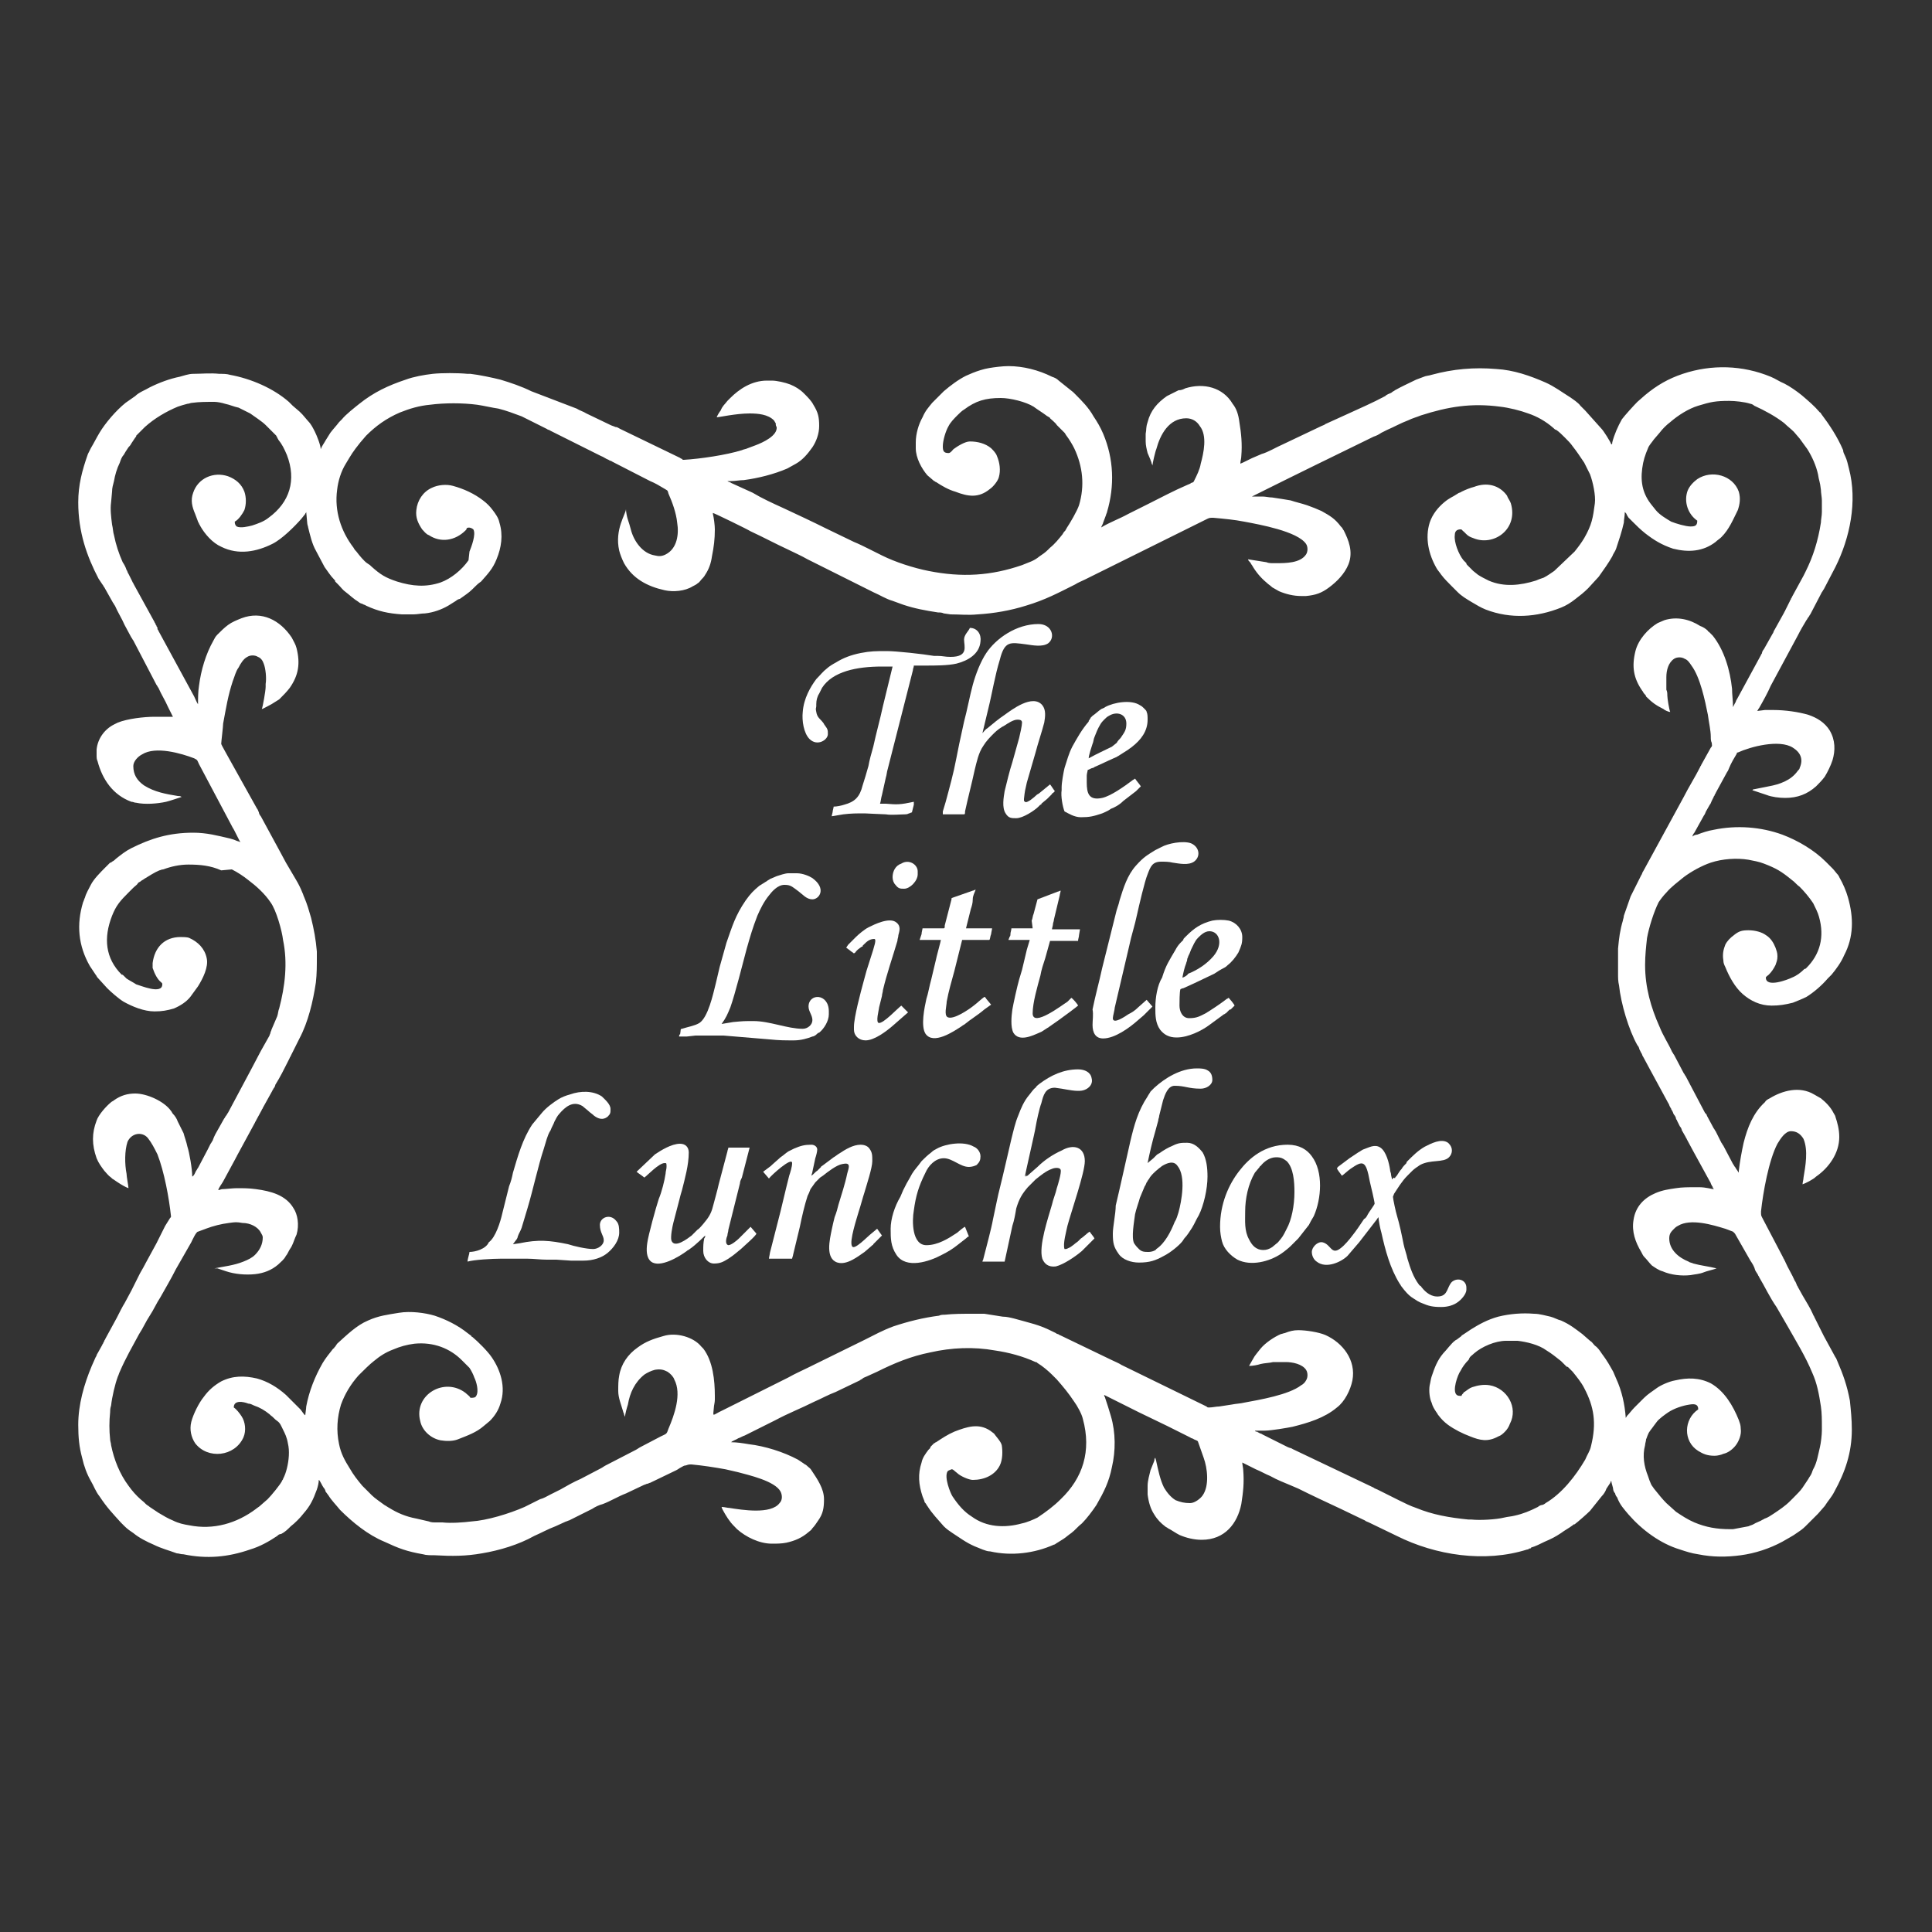 <?xml version="1.0" encoding="utf-8"?>
<!-- Generator: Adobe Illustrator 28.1.0, SVG Export Plug-In . SVG Version: 6.00 Build 0)  -->
<svg version="1.1" id="Layer_1" xmlns="http://www.w3.org/2000/svg" xmlns:xlink="http://www.w3.org/1999/xlink" x="0px" y="0px"
	 viewBox="0 0 200 200" style="enable-background:new 0 0 200 200;" xml:space="preserve">
<rect x="0" y="0" width="200" height="200" fill="#333333" stroke="none"/>
<style type="text/css">
	.st0{fill-rule:evenodd;clip-rule:evenodd;fill:#FFFFFF;}
</style>
<g>
	<path class="st0" d="M8.1,52c0,3.1,0.9,5.6,2.1,7.9l0.4,0.6c0.1,0.1,0.1,0.2,0.2,0.3l0.9,1.6c0.1,0.1,0.1,0.2,0.2,0.3
		c0.3,0.7,0.7,1.3,1,2l0.7,1.3c0.1,0.1,0.1,0.2,0.2,0.3l1.2,2.3c0.4,0.8,0.8,1.5,1.2,2.3c0.1,0.1,0.1,0.2,0.2,0.3
		c0.3,0.7,0.7,1.3,1,2l0.5,1c-0.1,0-0.3,0-0.4,0c-0.1,0-0.3,0-0.4,0c-0.3,0-0.7,0-1.1,0c-1.1,0-2.8,0.2-3.8,0.6l-0.4,0.2
		c-1,0.5-1.7,1.5-1.8,2.6c0,0.2,0,0.4,0,0.6c0,0.2,0,0.4,0.1,0.6c0.5,1.9,1.6,3.5,3.5,4.2c0.2,0,0.3,0.1,0.5,0.1
		c0.9,0.2,2.2,0.1,3.1-0.1c0.4-0.1,1.3-0.4,1.6-0.5c-0.1-0.1-0.3-0.1-0.4-0.1c-1.2-0.2-2.4-0.4-3.5-1.1c-0.7-0.5-1.1-1.1-1.1-2
		c0-0.5,0.5-1,0.9-1.2c1.4-0.9,4.1-0.1,5.4,0.4c0.4,0.2,0.3,0.2,0.5,0.6l3.5,6.6c0.1,0.1,0.7,1.4,0.8,1.5c-0.1-0.1-0.3-0.1-0.5-0.2
		c-0.2-0.1-0.3-0.1-0.6-0.2c-1.3-0.3-2.4-0.6-3.8-0.6c-2.5,0-4.4,0.6-6.4,1.6c-0.6,0.3-1.1,0.7-1.6,1.1c-0.1,0.1-0.2,0.2-0.4,0.3
		c-0.1,0.1-0.1,0.1-0.2,0.1l-0.5,0.5c-0.5,0.5-1.2,1.2-1.5,1.8c-0.2,0.4-0.5,0.9-0.6,1.3c-0.1,0.2-0.1,0.3-0.2,0.5
		c-0.7,2.3-0.5,4.5,0.7,6.6c0.2,0.3,0.4,0.6,0.6,0.9c0.1,0.1,0.1,0.2,0.2,0.3l1,1.1c0.4,0.4,1.2,1.1,1.7,1.4c0.9,0.5,2.1,1,3.2,1
		c0.8,0,1.3-0.1,2-0.3c0.7-0.3,1.3-0.7,1.7-1.2l0.8-1.1c0.5-0.8,1.1-2,0.9-2.9c-0.2-1-0.9-1.7-1.8-2.1c-0.2-0.1-0.7-0.1-0.9-0.1
		c-1.7,0-2.7,1.1-2.9,2.7c0,0.2,0,0.2,0,0.5c0.2,0.6,0.5,1.2,0.9,1.5c0.1,0.1,0.1,0.1,0.1,0.2c0,1.1-2.3,0.1-2.7,0
		c-0.3-0.2-0.7-0.4-1-0.6l-0.3-0.3c-0.1-0.1-0.1-0.1-0.2-0.1c-1.7-1.7-1.9-3.8-1-6.1c0.2-0.5,0.4-0.9,0.7-1.3c0.3-0.4,0.6-0.7,1-1.1
		l0.5-0.5c0.2-0.2,0.4-0.3,0.5-0.5c0.1-0.1,0.2-0.1,0.3-0.2c0.1-0.1,0.2-0.1,0.3-0.2c0.5-0.3,1.1-0.7,1.6-0.9c0.1,0,0.2-0.1,0.4-0.1
		c0.8-0.3,1.7-0.5,2.6-0.5c1.2,0,2.3,0.1,3.4,0.6L24,90c0.6,0.3,1.2,0.7,1.7,1.1c0.8,0.6,1.7,1.4,2.3,2.3c0.6,0.8,1.2,3,1.3,3.9
		c0.5,2.4,0.2,4.8-0.4,7.1c-0.1,0.2-0.1,0.5-0.2,0.8l-0.6,1.4c0,0.1-0.1,0.2-0.1,0.3c0,0.1-0.1,0.2-0.1,0.3l-0.9,1.6
		c-0.3,0.6-0.7,1.3-1,1.9l-2.4,4.5c-0.1,0.1-0.1,0.2-0.2,0.3c-0.1,0.1-0.1,0.2-0.2,0.3l-0.9,1.6c-0.1,0.2-0.2,0.4-0.3,0.7
		c-0.1,0.1-0.1,0.2-0.2,0.3l-0.3,0.6c-0.3,0.6-0.7,1.3-1,1.9c-0.1,0.1-0.1,0.2-0.2,0.3c-0.1,0.2-0.2,0.5-0.4,0.6
		c0-0.8-0.3-2.5-0.5-3.1c-0.1-0.5-0.3-1-0.4-1.4c-0.2-0.4-0.4-0.8-0.6-1.2c-0.1-0.3-0.3-0.6-0.5-0.8c-0.1-0.1-0.1-0.2-0.2-0.3
		c-0.7-1-2.5-1.8-3.7-1.8c-0.8,0-1.5,0.2-2.2,0.7c-0.1,0.1-0.2,0.1-0.3,0.2c-0.5,0.4-1.3,1.3-1.5,1.9c-0.5,1.3-0.5,2.5,0,3.9
		c0.2,0.5,0.5,0.9,0.8,1.3c0.2,0.2,0.4,0.5,0.7,0.7c0,0,0.1,0.1,0.1,0.1l0.6,0.4c0.3,0.2,0.8,0.5,1.1,0.6c0-0.2-0.2-1.2-0.2-1.5
		c-0.2-1-0.2-2.4,0.1-3.3c0.4-0.9,1.5-1.1,2.1-0.4c0.4,0.5,0.7,1.1,1,1.7c0.7,1.8,1.2,4.5,1.4,6.4c0,0.1,0,0.1-0.1,0.2l-0.5,0.8
		c-0.3,0.6-0.6,1.2-0.9,1.8l-1.2,2.2c0,0.1-0.1,0.1-0.1,0.2l-0.4,0.7c-0.3,0.6-0.6,1.2-0.9,1.8l-0.7,1.3c-0.2,0.3-0.6,1.1-0.8,1.5
		l-1.2,2.2c0,0.1-0.1,0.1-0.1,0.2c0,0.1-0.1,0.1-0.1,0.2c0,0.1-0.1,0.1-0.1,0.2l-0.5,0.9c-0.1,0.1-0.1,0.3-0.2,0.4l-0.4,0.9
		c-0.8,1.9-1.4,4-1.4,6.1c0,1.3,0.1,2.3,0.4,3.4c0.2,0.9,0.5,1.7,0.9,2.4c0.3,0.5,0.5,1.1,0.9,1.6c0.8,1.2,1.3,1.7,2.2,2.7
		c0.1,0.1,0.1,0.1,0.2,0.2s0.1,0.1,0.2,0.2c0.3,0.3,0.6,0.5,0.9,0.7c0.6,0.5,1.4,0.9,2.1,1.2c0.8,0.4,1.6,0.6,2.4,0.9
		c0.2,0,0.4,0.1,0.7,0.1c2.4,0.5,4.6,0.3,6.9-0.5c1-0.3,1.9-0.8,2.8-1.4c0.1-0.1,0.2-0.2,0.4-0.2c0.4-0.2,0.7-0.5,1-0.8
		c0.4-0.3,1-0.9,1.3-1.3c0.7-0.8,1-1.4,1.4-2.5c0.1-0.3,0.2-0.7,0.2-1c0.1,0,0.4,0.7,0.5,0.8c0.1,0.1,0.2,0.3,0.2,0.4l0.3,0.4
		c0.3,0.5,0.8,1,1.2,1.5c1.3,1.3,2.9,2.6,4.6,3.3c1.5,0.7,2.3,1,4,1.3c0.3,0.1,0.8,0.1,1.2,0.1c1.8,0.1,3.2,0.1,4.9-0.2
		c1.8-0.3,3.8-0.9,5.4-1.8c0.7-0.3,1.4-0.7,2.2-1l1.1-0.5c0.1,0,0.2-0.1,0.3-0.1l2.4-1.2c0.3-0.2,0.7-0.4,1.1-0.5
		c0.8-0.3,1.6-0.8,2.4-1.1l1.9-0.9c0.1,0,0.2-0.1,0.3-0.1c0.1,0,0.2-0.1,0.3-0.1l2.7-1.3c0.2-0.1,0.3-0.2,0.5-0.3
		c0.2-0.1,0.3-0.2,0.5-0.2c0.3-0.1,0.3-0.1,0.6-0.1c1.1,0.1,2.4,0.3,3.5,0.5l1.3,0.3c1.1,0.3,3.8,0.9,4.4,2c0.2,0.4,0.2,0.9-0.1,1.2
		c-0.9,1.2-3.9,0.7-5.2,0.5c-0.2,0-0.5-0.1-0.8-0.1c0,0.2,0.7,1.3,0.8,1.4c0.2,0.3,0.5,0.6,0.8,0.9c0.9,0.8,2.3,1.5,3.6,1.5
		c0.5,0,1,0,1.5-0.1c0.9-0.2,1.6-0.5,2.3-1.1c0.1-0.1,0.3-0.2,0.4-0.4c0.2-0.2,0.4-0.5,0.6-0.8c0.5-0.7,0.6-1.3,0.6-2.2
		c0-1.1-0.7-2.1-1.3-3c-0.1-0.2-0.3-0.3-0.5-0.5c-0.1-0.1-0.2-0.1-0.3-0.2l-0.6-0.4c-1.5-0.8-3.4-1.4-5.1-1.6
		c-0.6-0.1-1.2-0.2-1.8-0.2c0-0.1,0.6-0.3,0.7-0.4c0.3-0.1,0.4-0.2,0.7-0.3l3.2-1.6c1.3-0.7,2.6-1.2,4-1.9c0.7-0.3,1.4-0.7,2.2-1
		c0.8-0.4,1.7-0.8,2.5-1.2c0.1-0.1,0.2-0.1,0.3-0.2c0.1-0.1,0.2-0.1,0.4-0.2l1.1-0.5c1.8-0.9,3.5-1.6,5.5-2c2.2-0.5,4.5-0.6,6.7-0.2
		c1.4,0.2,2.9,0.6,4.2,1.2c0.1,0,0.1,0,0.2,0.1c0.5,0.3,1.1,0.8,1.5,1.2l0.3,0.3c0.1,0.1,0.1,0.1,0.2,0.2c0.7,0.8,1.2,1.4,1.8,2.3
		c0.3,0.4,0.8,1.3,0.9,1.8c0.9,3.3,0,6.1-2.3,8.3c-0.7,0.7-1.5,1.3-2.4,1.9c-0.4,0.2-1.1,0.5-1.6,0.6c-1.8,0.5-3.7,0.4-5.2-0.7
		c-0.8-0.5-1.4-1.2-2-2.1c-0.2-0.3-0.9-2-0.5-2.6c0.1-0.1,0.2-0.1,0.4-0.2c0.2,0,0.2,0.1,0.6,0.4c0.3,0.3,1.2,0.7,1.6,0.7
		c1.2,0,2.3-0.5,2.8-1.5c0.3-0.6,0.3-1.5,0.2-2.1c-0.1-0.4-0.6-0.9-0.8-1.2l-0.4-0.3c-1.2-0.8-2.4-0.4-3.7,0.1
		c-0.7,0.3-1.3,0.7-1.9,1.1c-0.1,0-0.1,0.1-0.2,0.1l-0.3,0.3c-0.1,0.1-0.1,0.1-0.1,0.2c-0.1,0.1-0.1,0.1-0.2,0.2
		c-0.3,0.4-0.6,0.8-0.7,1.3c-0.4,1.2-0.3,2.3,0.1,3.5l0.2,0.5c0,0.1,0,0.1,0.1,0.2c0.1,0.1,0.1,0.2,0.2,0.3c0.5,0.8,1.1,1.4,1.7,2.1
		c0.3,0.3,0.6,0.5,0.9,0.7l0.3,0.2c1.2,0.8,1.5,1,2.8,1.5c0.3,0.1,0.5,0.2,0.8,0.2c2.2,0.5,4.6,0.2,6.6-0.7c0.1,0,0.2-0.1,0.2-0.1
		l0.8-0.5c0.3-0.2,0.5-0.4,0.8-0.6c0.4-0.3,0.7-0.7,1.1-1c0.5-0.5,1.1-1.3,1.5-1.9c0.8-1.4,1.3-2.4,1.6-3.9c0.4-1.7,0.4-3.6-0.1-5.3
		c-0.2-0.7-0.4-1.3-0.6-1.9c0-0.1-0.1-0.1-0.1-0.3l1.2,0.6c0.8,0.4,1.6,0.8,2.4,1.2l2.9,1.4c0.8,0.4,1.6,0.8,2.4,1.2
		c0.1,0.1,0.3,0.1,0.4,0.2c0.2,0.1,0.3,0.1,0.4,0.2c0.2,0.6,0.4,1.1,0.6,1.7c0.4,1.1,0.6,2.9-0.1,3.9c-0.2,0.3-0.8,0.8-1.3,0.8
		c-0.6,0-1-0.1-1.5-0.3c-0.5-0.3-0.9-0.8-1.2-1.3c-0.4-0.8-0.6-1.8-0.8-2.7c0-0.1-0.1-0.3-0.1-0.4c-0.1,0.1-0.1,0.2-0.1,0.3l-0.4,1
		c-0.1,0.4-0.3,1.1-0.3,1.6c0,0.3,0,0.4,0,0.9c0.1,0.8,0.3,1.5,0.7,2.1c0.3,0.5,0.7,0.9,1.1,1.2c0.1,0.1,0.2,0.1,0.3,0.2
		c0.4,0.2,0.8,0.5,1.2,0.7c0.7,0.3,1.5,0.5,2.3,0.5c2.4,0,3.7-1.7,4.1-3.7c0.2-1.3,0.3-2.2,0.2-3.5c0-0.2-0.1-0.6-0.1-0.8l1.4,0.7
		c0.5,0.2,1,0.5,1.5,0.7c0.7,0.4,1.5,0.7,2.2,1l0.7,0.3c1.4,0.7,2.9,1.4,4.4,2.1l2.5,1.2c0.1,0.1,0.2,0.1,0.4,0.2l2.9,1.4
		c4,2,9.1,2.8,13.5,1.4c0.1,0,0.1,0,0.2-0.1c0.1,0,0.2,0,0.2-0.1c0.4-0.1,1-0.4,1.4-0.6c0.7-0.3,1.1-0.5,1.7-0.9
		c0.4-0.3,0.8-0.5,1.2-0.8c0.1-0.1,0.1-0.1,0.2-0.1c0.4-0.3,1.3-1.1,1.6-1.4l1.2-1.5c0.2-0.2,0.4-0.5,0.5-0.8l0.4-0.6
		c0-0.1,0.1-0.2,0.1-0.2c0,0.2,0.2,0.7,0.2,0.9c0,0.1,0.1,0.3,0.2,0.4c0,0.1,0.1,0.3,0.2,0.4c0.3,0.8,0.7,1.2,1.2,1.8
		c1.4,1.6,3.3,3,5.3,3.6c0.6,0.2,1.2,0.4,1.9,0.5c1.5,0.3,2.9,0.3,4.4,0.1c1.5-0.2,3-0.7,4.3-1.4c0.5-0.3,1.1-0.6,1.5-0.9
		c0.3-0.2,0.6-0.4,0.9-0.7c0.1-0.1,0.1-0.1,0.2-0.2c0.1-0.1,0.1-0.1,0.2-0.2c0.3-0.3,0.6-0.6,0.9-0.9l0.7-0.8c0.3-0.5,0.7-0.9,1-1.5
		c1.1-2,1.8-4,1.8-6.4c0-1.1-0.1-2-0.2-3c-0.3-1.6-0.7-2.7-1.3-4.1c-0.1-0.2-0.1-0.3-0.2-0.4c-0.4-0.7-0.8-1.5-1.2-2.2l-1-2
		c0-0.1-0.1-0.1-0.1-0.2c-0.3-0.7-0.7-1.3-1.1-2l-0.5-0.9c0-0.1-0.1-0.1-0.1-0.2c-0.1-0.2-0.1-0.3-0.2-0.4c-0.3-0.7-0.7-1.3-1-2
		c0-0.1-0.1-0.1-0.1-0.2c0-0.1-0.1-0.1-0.1-0.2l-2.1-4c-0.2-0.4-0.2-0.3-0.2-0.8c0.2-1.9,0.8-5.3,1.7-7c0.3-0.5,0.8-1.3,1.4-1.3
		s1,0.3,1.3,0.8c0.5,1.2,0.2,2.8,0,4c0,0.2-0.1,0.5-0.1,0.7c0.3-0.1,1.1-0.5,1.4-0.8c1.3-0.9,2.4-2.4,2.4-4.1c0-0.8-0.2-1.5-0.4-2.1
		c0-0.1-0.1-0.2-0.2-0.4c-0.3-0.6-0.8-1.1-1.3-1.5l-0.7-0.4c-1.5-0.9-3.3-0.4-4.6,0.4c-0.2,0.1-0.4,0.2-0.5,0.4
		c-1.2,1.1-1.8,2.6-2.2,4.2c-0.2,0.9-0.4,2-0.5,2.9c0,0.1,0,0.1,0,0.2l-0.2-0.3c-0.1-0.1-0.1-0.2-0.2-0.3c-0.1-0.1-0.1-0.2-0.2-0.3
		l-1-1.9c-0.1-0.1-0.1-0.2-0.2-0.3l-0.3-0.6c-0.1-0.2-0.2-0.4-0.3-0.6c-0.1-0.1-0.1-0.2-0.2-0.3l-0.7-1.3c0-0.1-0.1-0.2-0.2-0.3
		c-0.3-0.6-0.7-1.3-1-1.9l-1-1.9c-0.1-0.1-0.1-0.2-0.2-0.3l-1-1.9c-0.1-0.1-0.1-0.2-0.2-0.3c-0.4-0.9-0.9-1.6-1.3-2.6
		c-0.9-2-1.5-4.1-1.5-6.4c0-1,0.1-1.9,0.2-2.8c0.2-1.1,0.7-2.7,1.2-3.7c0.2-0.3,0.5-0.7,0.8-1c0.5-0.6,1.2-1.1,1.8-1.6
		c0.8-0.6,1.9-1.2,2.8-1.5c1.2-0.4,2.7-0.5,3.9-0.3c0.5,0.1,1.1,0.2,1.6,0.4c1.3,0.5,1.8,0.8,2.9,1.7c0.3,0.2,0.5,0.5,0.8,0.7
		c0.5,0.5,1,1.1,1.4,1.7c0.2,0.4,0.5,1,0.6,1.4c0.6,2.1,0.1,3.9-1.3,5.3c-0.1,0.1-0.1,0.1-0.2,0.1c-0.4,0.4-0.8,0.7-1.3,0.9
		c-0.4,0.2-2.7,1.1-2.7,0c0-0.1,0.2-0.2,0.3-0.3c0.3-0.3,0.5-0.6,0.7-1c0.1-0.3,0.2-0.5,0.2-0.9c0-0.4-0.1-0.6-0.2-0.9
		c-0.2-0.5-0.5-1-1-1.3c-0.4-0.3-1.1-0.5-1.8-0.5c-0.7,0-1,0.1-1.5,0.5c-0.4,0.3-0.7,0.6-0.9,1c-0.2,0.5-0.3,1-0.2,1.6
		c0,0.3,0.1,0.5,0.2,0.7c0.4,1,1,2.1,1.8,2.8c0.8,0.7,1.8,1.2,3,1.2c0.8,0,1.4-0.1,2.2-0.3c0.5-0.2,1-0.4,1.4-0.6
		c0.8-0.5,1.6-1.2,2.2-1.9l0.4-0.4c0.5-0.6,1-1.3,1.3-2c1-1.9,1-3.9,0.4-6c-0.2-0.7-0.5-1.4-0.9-2.1c0-0.1-0.1-0.1-0.1-0.2
		c-0.2-0.2-0.4-0.5-0.6-0.7l-0.7-0.7c-1.2-1.2-2.9-2.2-4.5-2.8c-2.2-0.8-4.7-1-7.1-0.5c-0.6,0.1-1.2,0.3-1.7,0.5
		c-0.2,0-0.4,0.1-0.5,0.2c0-0.1,0.1-0.3,0.2-0.4l1-1.8c0.1-0.1,0.1-0.2,0.2-0.4l0.4-0.7c0.1-0.1,0.1-0.2,0.2-0.4l0.2-0.4
		c0-0.1,0.1-0.1,0.1-0.2s0.1-0.1,0.1-0.2c0.4-0.7,0.8-1.5,1.2-2.2c0.1-0.1,0.1-0.2,0.2-0.4c0.2-0.5,0.5-1,0.8-1.5
		c0-0.1,0-0.1,0.1-0.1c1.3-0.6,4.3-1.4,5.7-0.5c0.8,0.5,1.1,1.2,0.7,2.1c0,0.1-0.1,0.2-0.2,0.3c-0.7,1-1.9,1.4-3,1.6l-1.5,0.3
		c-0.1,0-0.1,0-0.2,0.1c0.3,0.1,1.2,0.4,1.5,0.5c0.5,0.2,1.3,0.3,1.9,0.3c1.3,0,2.3-0.4,3.2-1.2c0.3-0.3,0.6-0.6,0.9-1
		c0.3-0.5,0.6-1.1,0.8-1.7c0.3-1,0.3-2.1-0.3-3.1c-0.5-0.8-1.3-1.3-2.2-1.6c-1-0.3-2.4-0.5-3.6-0.5c-0.3,0-0.6,0-0.9,0l-0.8,0.1
		c0.1-0.1,0.1-0.2,0.2-0.3c0.4-0.7,0.9-1.6,1.2-2.3l2.8-5.2c0.3-0.6,0.6-1.1,0.9-1.6c0.1-0.1,0.1-0.2,0.2-0.3
		c0.1-0.1,0.1-0.2,0.2-0.3l1.2-2.3c0.1-0.1,0.1-0.2,0.2-0.3l1.2-2.3c1.5-3,2.3-6.8,1.4-10.2c-0.1-0.4-0.2-0.9-0.4-1.3
		c-0.1-0.2-0.2-0.4-0.2-0.6c-0.6-1.4-1.4-2.6-2.3-3.8c0,0,0-0.1-0.1-0.1c-0.6-0.7-1.2-1.2-1.9-1.8c-0.5-0.4-1.2-0.9-1.8-1.2
		c-0.5-0.2-0.9-0.5-1.4-0.7c-2.9-1.2-6.1-1.3-9.1-0.3c-1.5,0.5-2.7,1.2-3.9,2.2l-0.8,0.7c-0.4,0.4-1.3,1.4-1.6,1.8
		c-0.4,0.7-0.8,1.6-1,2.4c0,0.1,0,0.2-0.1,0.2c-0.1-0.3-0.8-1.4-1-1.6l-1.7-1.9l-0.5-0.5c-0.2-0.3-0.8-0.7-1.1-0.9
		c-0.8-0.5-1.6-1.1-2.5-1.5c-1.6-0.7-3.3-1.3-5.1-1.4c-2.3-0.2-4.5,0-6.7,0.6c-0.3,0.1-0.6,0.1-0.8,0.2c-0.3,0.1-0.5,0.2-0.8,0.3
		c-0.8,0.4-1.5,0.7-2.2,1.1c-0.1,0.1-0.2,0.1-0.3,0.2c-0.1,0.1-0.2,0.1-0.4,0.2s-0.2,0.1-0.3,0.2c-1.3,0.7-2.7,1.3-4,1.9l-2.2,1
		c-0.1,0.1-0.2,0.1-0.4,0.2l-4,1.9c-0.7,0.3-1.5,0.8-2.2,1c-0.2,0.1-0.5,0.2-0.7,0.3c-0.3,0.1-1.2,0.6-1.5,0.7
		c0-0.3,0.1-0.5,0.1-0.8c0.1-1.2,0-2.3-0.2-3.5c-0.1-0.8-0.3-1.4-0.7-1.9c-1-1.7-3-2.2-4.9-1.6c-0.2,0.1-0.4,0.2-0.7,0.2
		c-0.4,0.2-0.8,0.4-1.2,0.6c-1,0.7-1.7,1.5-2,2.7c-0.2,0.6-0.1,0.7-0.2,1.2c0,0.2,0,0.3,0,0.4c0,0.2,0,0.3,0,0.4
		c0,0.4,0.1,0.8,0.2,1.2l0.3,0.7c0,0.1,0.1,0.2,0.1,0.3c0,0.1,0.1,0.2,0.1,0.3h0c0-0.2,0.3-1.5,0.4-1.7c0.4-1.5,1.3-3.2,3.1-3.2
		c0.6,0,1.1,0.3,1.4,0.8c0.8,1,0.4,2.8,0.1,3.9c-0.1,0.6-0.4,1.2-0.7,1.8c-0.1,0.2-0.1,0.1-0.3,0.2c-0.1,0.1-0.2,0.1-0.4,0.2
		c-1.4,0.6-2.7,1.3-4.1,2l-2,1c-0.9,0.5-2,0.9-2.8,1.4c0-0.1,0.2-0.4,0.2-0.5l0.3-0.8c0-0.1,0.1-0.2,0.1-0.3
		c0.8-2.7,0.7-5.5-0.4-8.1c-0.3-0.7-0.6-1.2-1-1.8c-0.5-0.9-1.2-1.6-1.9-2.3c-0.1-0.1-0.1-0.1-0.2-0.2l-1.5-1.2
		c-0.2-0.2-0.4-0.3-0.7-0.4c-1.4-0.7-3-1.1-4.5-1.1c-0.6,0-1.4,0.1-2,0.2c-0.6,0.1-1.2,0.3-1.7,0.5c-0.2,0.1-0.5,0.2-0.7,0.3
		c-0.8,0.4-1.6,1-2.3,1.6l-1.2,1.2c-0.4,0.5-0.7,0.8-1,1.5c-0.4,0.7-0.7,1.7-0.7,2.6v0.6c0,1,0.6,2.1,1.2,2.8l0.7,0.6
		c0.1,0,0.1,0.1,0.2,0.1c0.6,0.4,1.3,0.8,2,1c1.3,0.5,2.4,0.7,3.6-0.3c0.3-0.2,0.8-0.8,0.9-1.2c0.2-0.7,0.1-1.5-0.2-2.2
		c-0.1-0.3-0.4-0.6-0.6-0.8c-0.6-0.5-1.4-0.7-2.2-0.7c-0.5,0-1.3,0.5-1.7,0.8c-0.1,0.1-0.3,0.4-0.5,0.4c-0.5,0-0.6-0.2-0.6-0.7
		c0-0.6,0.3-1.6,0.6-2.1c0.2-0.4,0.6-0.8,0.9-1.1c0.2-0.2,0.5-0.5,0.7-0.6c1.2-0.9,2.2-1.2,3.8-1.2c1,0,2.6,0.4,3.4,0.9
		c0.4,0.3,0.9,0.6,1.3,0.9c0.1,0.1,0.2,0.1,0.3,0.2c0.1,0,0.1,0.1,0.1,0.1c0.1,0.1,0.6,0.5,0.7,0.7c0.1,0.1,0.2,0.2,0.3,0.3l0.4,0.4
		c0,0,0.1,0.1,0.1,0.1c0.1,0.1,0.1,0.2,0.2,0.3c0.3,0.4,0.6,0.9,0.8,1.3c0.9,1.9,1.1,3.9,0.5,5.9c-0.2,0.6-0.9,1.8-1.3,2.4
		c0,0.1-0.1,0.1-0.1,0.2c-0.1,0.1-0.2,0.2-0.3,0.4c-0.4,0.5-0.8,1-1.3,1.4c-0.1,0.1-0.1,0.1-0.2,0.2c-0.3,0.3-0.6,0.5-0.9,0.7
		c-0.6,0.5-1.1,0.6-1.8,0.9c-3.2,1.1-6.2,1.3-9.7,0.6c-1.5-0.3-3.4-0.9-4.8-1.6l-1.4-0.7c-0.4-0.2-1-0.5-1.5-0.7l-2.9-1.4
		c-1.4-0.7-2.9-1.4-4.4-2.1c-1.1-0.5-2.2-1-3.2-1.6l-2.2-1c-0.1-0.1-0.3-0.1-0.4-0.2c0.2,0,0.3,0,0.4,0c0.4,0,0.9-0.1,1.3-0.1
		c1.5-0.2,3.1-0.6,4.5-1.2l0.9-0.5c0.7-0.4,1.2-1,1.7-1.7c0.4-0.6,0.7-1.4,0.7-2.2c0-0.9-0.1-1.4-0.6-2.2c-0.2-0.4-0.6-0.8-0.9-1.1
		c-0.1-0.1-0.1-0.1-0.1-0.1c-0.4-0.4-0.9-0.7-1.4-0.9c-0.5-0.2-1.4-0.4-1.9-0.4h-0.5c-1.6,0-2.9,0.9-3.8,1.8
		c-0.1,0.1-0.2,0.2-0.3,0.3c-0.3,0.4-0.5,0.5-0.7,1c-0.1,0.1-0.4,0.6-0.4,0.7c0.2,0,2-0.4,3.4-0.4c0.9,0,1.9,0.1,2.5,0.7
		c0.1,0.1,0.1,0.2,0.2,0.3c0,0.1,0,0.3,0.1,0.4c0.1,0.9-1.4,1.6-2.2,1.9l-0.8,0.3c-0.2,0.1-0.4,0.1-0.6,0.2c-1.6,0.5-4.3,0.9-6,1
		c-0.2,0-0.1,0-0.2-0.1c-0.1,0-0.2-0.1-0.2-0.1l-6.2-3c-0.2-0.1-0.3-0.2-0.5-0.2c-0.2-0.1-0.3-0.1-0.5-0.2l-2.5-1.2
		c-0.3-0.2-0.7-0.3-1-0.5L55,40.5c-1-0.5-2.2-0.9-3.2-1.2c-0.8-0.2-2.2-0.5-3.1-0.6c-0.1,0-0.2,0-0.3,0c-1-0.1-2.7-0.1-3.6,0
		c-0.9,0.1-2,0.3-2.8,0.6c-1.8,0.6-3.3,1.3-4.8,2.5c-0.5,0.4-1.4,1.1-1.8,1.6l-0.3,0.3c-0.3,0.4-0.6,0.7-0.9,1.1
		c-0.2,0.3-0.3,0.5-0.5,0.8c-0.1,0.2-0.4,0.6-0.5,0.9h0c0-0.4-0.4-1.4-0.6-1.8c-0.2-0.4-0.4-0.8-0.7-1.1l-0.6-0.7
		c-0.1-0.1-0.2-0.2-0.3-0.3L30.3,42c0,0-0.1-0.1-0.1-0.1l-0.3-0.3c-1.6-1.4-3.9-2.4-6.1-2.8c-0.3-0.1-0.7-0.1-1.1-0.1
		c-0.9-0.1-1.9,0-2.7,0c-0.5,0-1,0.2-1.4,0.3c-1,0.2-2.1,0.6-3.1,1.1C15,40.4,14.4,40.6,14,41l-1,0.7c-1,0.8-2.1,2.1-2.7,3.1
		c-0.3,0.5-0.6,1.1-0.9,1.6l-0.3,0.6C8.5,48.7,8.1,50.2,8.1,52 M73.8,53.1c0.1,0,3.6,1.7,3.9,1.9c1.3,0.6,2.6,1.3,3.9,1.9
		c0.6,0.3,1.3,0.6,2,1l6.8,3.4c0.7,0.3,1.3,0.7,2,0.9l1.1,0.4c1.2,0.4,2.3,0.6,3.6,0.8c0.2,0,0.4,0,0.6,0.1l0.7,0.1
		c1,0,1.8,0.1,2.8,0c1.7-0.1,3.4-0.4,5-0.9c2-0.6,3.3-1.3,5.1-2.2c0.3-0.2,0.6-0.3,1-0.5l12.7-6.3c0.2-0.1,0.3-0.1,0.6-0.1
		c1.1,0.1,2.2,0.2,3.2,0.4c1.6,0.3,5.5,1,6.4,2.3c0.2,0.3,0.2,0.8,0,1.1c-0.6,0.9-2.1,0.9-3.1,0.9c-0.1,0-0.2,0-0.3,0
		c-0.2,0-0.5,0-0.7-0.1l-1.9-0.3c0,0.1,0.1,0.2,0.2,0.3c0.1,0.1,0.1,0.2,0.2,0.3c0.4,0.7,0.9,1.3,1.5,1.8c0.2,0.2,0.4,0.3,0.6,0.5
		c0.2,0.1,0.5,0.3,0.7,0.4c0.7,0.3,1.5,0.5,2.3,0.5c0.1,0,0.4,0,0.5,0c1-0.1,1.6-0.3,2.4-0.9c0.8-0.6,1.6-1.4,2-2.4
		c0.5-1.3,0-2.5-0.5-3.5c-0.1-0.1-0.1-0.2-0.2-0.3c0,0-0.1-0.1-0.1-0.1c-0.6-0.8-1.1-1.1-2-1.6c-0.2-0.1-0.5-0.2-0.7-0.3
		c-0.3-0.1-0.5-0.2-0.8-0.3c-0.6-0.2-1.1-0.3-1.7-0.5c-0.6-0.1-1.2-0.2-1.9-0.3c-0.3,0-0.7-0.1-1-0.1c-0.3,0-0.7,0-1.1,0l0,0
		l0.4-0.2c4-2,8.1-4,12.2-6c0.3-0.1,0.5-0.2,0.8-0.4l0.6-0.3c0.7-0.3,1.4-0.7,2.2-1c0.4-0.2,0.8-0.3,1.3-0.5
		c2.8-0.9,5.2-1.3,8.2-0.9c0.9,0.1,2.1,0.4,2.9,0.7c0.9,0.3,1.8,0.8,2.6,1.5c0.1,0.1,0.2,0.2,0.3,0.2c0.3,0.2,0.6,0.5,0.9,0.8
		c0.3,0.3,0.6,0.6,0.8,0.9c0.4,0.5,0.8,1.1,1.2,1.7c0.2,0.4,0.4,0.8,0.6,1.2c0.3,0.8,0.6,2.2,0.5,3c-0.2,1.5-0.3,2.2-1.1,3.6
		c-0.3,0.5-0.6,0.9-1,1.4l-2.1,2c-0.3,0.2-0.7,0.5-1.1,0.7c-0.3,0.1-0.6,0.2-0.8,0.3c-1.6,0.5-3.3,0.7-4.9,0
		c-0.4-0.2-0.8-0.4-1.1-0.6l-0.5-0.4c-0.2-0.2-0.4-0.4-0.6-0.6c-0.1-0.1-0.1-0.1-0.1-0.2c-0.1-0.1-0.2-0.2-0.3-0.3
		c-0.5-0.6-1-1.9-0.9-2.6c0-0.4,0.2-0.6,0.6-0.6c0.2,0,0.2,0.2,0.3,0.2c0.1,0.1,0.2,0.2,0.3,0.3c0.2,0.2,0.4,0.3,0.7,0.4
		c2.1,0.9,4.7-0.9,3.9-3.6c-0.1-0.3-0.3-0.5-0.4-0.8c-0.8-1.1-2.1-1.4-3.4-0.9c-0.4,0.1-0.9,0.3-1.3,0.5c-0.1,0.1-0.3,0.1-0.4,0.2
		c-0.6,0.4-0.8,0.4-1.4,0.9c-0.6,0.5-1.2,1.2-1.5,2.1c-0.5,1.6-0.1,3.3,0.7,4.7c0.1,0.2,0.3,0.4,0.5,0.7c0.3,0.4,0.7,0.8,1.1,1.2
		c0.1,0.1,0.2,0.2,0.3,0.3l0.3,0.3c0.4,0.4,0.9,0.7,1.4,1c0.5,0.3,1,0.6,1.5,0.8c2.6,1,5.3,0.8,7.8-0.2c0.5-0.2,1-0.5,1.5-0.9
		c0.4-0.3,0.9-0.7,1.3-1.1l1.1-1.2c0.5-0.7,1-1.4,1.4-2.1c0.1-0.3,0.3-0.5,0.4-0.8c0.3-0.9,0.6-1.8,0.8-2.7c0-0.3,0.1-0.7,0.1-1.1
		c0.1,0.1,0.2,0.2,0.2,0.3c0.1,0.1,0.1,0.2,0.2,0.3l0.4,0.4c0.4,0.4,0.8,0.8,1.3,1.2c0.9,0.7,1.7,1.2,2.9,1.6
		c1.6,0.4,3.1,0.3,4.4-0.7c0.2-0.2,0.4-0.3,0.6-0.5c0.8-0.8,1.2-1.8,1.7-2.8c0.2-0.6,0.3-1.2,0.1-1.9c-0.6-1.7-2.8-2.3-4.3-1.3
		c-0.4,0.3-0.8,0.7-1,1.2c-0.4,1.1,0,2.4,1,3.1c0,0.5-0.2,0.6-0.7,0.6c-0.5,0-1.5-0.3-2-0.5c-0.5-0.3-1.2-0.7-1.6-1.2l-0.4-0.5
		c-0.9-1.1-1.2-2.3-1-3.8c0.1-0.8,0.3-1.4,0.6-2.1c0.1-0.3,0.4-0.6,0.6-0.9l0.6-0.7c0.3-0.4,0.7-0.8,1.1-1.1
		c0.8-0.7,1.9-1.4,2.9-1.7c1.3-0.4,1.8-0.5,3.2-0.5c0.6,0,1.6,0.1,2.2,0.3c0.1,0,0.3,0.1,0.4,0.2c1.1,0.5,2.2,1.1,3.1,1.8
		c0.3,0.3,0.7,0.6,1,0.9l0.6,0.7l0.8,1.1c0.5,0.8,0.9,1.7,1.1,2.6c0.1,0.7,0.2,0.7,0.3,1.6c0,0.3,0.1,0.8,0.1,1.1c0,0.2,0,0.4,0,0.6
		c0,0.2,0,0.4,0,0.6c0,0.4-0.1,0.8-0.1,1.1c-0.3,1.9-0.8,3.5-1.6,5.1l-0.2,0.4c-0.4,0.7-0.8,1.5-1.2,2.2c0,0.1-0.1,0.1-0.1,0.2
		c0,0.1-0.1,0.1-0.1,0.2l-0.5,1c0,0.1-0.1,0.1-0.1,0.2l-1,1.8c-0.1,0.1-0.1,0.3-0.2,0.4l-0.9,1.6c-0.1,0.1-0.2,0.3-0.2,0.4
		c0,0.1-0.1,0.1-0.1,0.2l-2.5,4.6c-0.1,0.1-0.1,0.3-0.2,0.4l-0.2,0.4c0-0.7-0.1-1.3-0.1-1.9c-0.2-1.9-0.8-4-2-5.5l-0.4-0.4
		c0,0-0.1,0-0.1-0.1c-0.2-0.2-0.5-0.4-0.8-0.5c-1.1-0.7-2.4-1-3.7-0.6c-0.2,0.1-0.5,0.2-0.7,0.3c-1,0.6-2,1.7-2.3,2.9
		c-0.4,1.6-0.2,2.8,0.7,4.1c0.1,0.1,0.1,0.2,0.2,0.3c0.1,0.1,0.2,0.2,0.2,0.3c0.6,0.6,1,0.9,1.8,1.3c0.1,0.1,0.5,0.3,0.7,0.3
		c-0.1-0.2-0.3-1.4-0.3-1.7c0-0.2,0-0.4-0.1-0.6l0-1.3c0-0.7,0.2-1.5,0.8-1.9c0.3-0.2,0.8-0.2,1.1,0c0.3,0.1,0.5,0.4,0.7,0.7
		c0.9,1.2,1.4,3.6,1.7,5.1c0.1,0.8,0.3,1.6,0.3,2.3c0,0.2,0,0.4,0.1,0.6c0,0.2,0.1,0.3-0.1,0.5l-1,1.8c0,0.1-0.1,0.1-0.1,0.2
		c-0.5,1-1.2,2.1-1.7,3.1c-0.2,0.4-0.4,0.7-0.6,1.1l-1.2,2.2c-0.4,0.7-0.8,1.5-1.2,2.2l-1.2,2.2c-0.1,0.1-0.1,0.3-0.2,0.4l-1.1,2.2
		l-0.7,2c0,0.2-0.1,0.4-0.1,0.5c-0.3,1-0.4,1.8-0.5,2.9c0,0.2,0,0.4,0,0.6c0,0.3,0,1.8,0,2c0,0.4,0,0.8,0.1,1.2
		c0.2,1.9,1,4.6,1.9,6.2c0.1,0.1,0.2,0.3,0.2,0.4l0.2,0.4c0.1,0.1,0.1,0.3,0.2,0.4c0.2,0.4,0.5,0.9,0.7,1.3l1.9,3.5
		c0.1,0.1,0.1,0.3,0.2,0.4c0,0.1,0.1,0.1,0.1,0.2c0,0.1,0.1,0.1,0.1,0.2c0.1,0.1,0.1,0.3,0.2,0.4c0.1,0.1,0.2,0.3,0.2,0.4
		c0,0.1,0.1,0.1,0.1,0.2l0.3,0.6c0.1,0.1,0.2,0.3,0.2,0.4l0.4,0.7c0,0.1,0.1,0.1,0.1,0.2c0.2,0.4,0.5,0.9,0.7,1.3l1.7,3.1
		c0.1,0.1,0.1,0.3,0.2,0.4c0,0.1,0.1,0.1,0.1,0.2c0,0.1,0.1,0.1,0.1,0.2c-0.2,0-0.8-0.2-1.5-0.2c-0.1,0-0.2,0-0.4,0
		c-0.7,0-1.4,0-2,0.1c-0.7,0.1-1.4,0.2-2.1,0.5c-1.2,0.5-2.1,1.4-2.3,2.8c-0.2,1.2,0.2,2.3,0.8,3.3c0.1,0.2,0.2,0.4,0.3,0.5
		c0.3,0.3,0.5,0.6,0.8,0.9c0.3,0.2,0.7,0.5,1.1,0.6c0.9,0.4,2,0.5,2.9,0.4c0.5-0.1,0.9-0.1,1.4-0.3c0.2-0.1,1.1-0.3,1.3-0.4
		c-0.8-0.2-1.7-0.3-2.4-0.5c-0.2-0.1-0.4-0.1-0.5-0.2c-1-0.4-2-1.2-2-2.4c0-0.5,0.2-0.7,0.5-1c0.1-0.1,0.2-0.2,0.4-0.3
		c1.3-0.8,3.6-0.1,4.9,0.3l0.8,0.3c0.1,0.1,0.1,0.1,0.2,0.2l1.6,2.8c0.2,0.3,0.4,0.6,0.5,1c0.1,0.2,0.2,0.3,0.3,0.5
		c0,0.1,0.1,0.1,0.1,0.2c0.6,1,1.1,2.1,1.8,3.1l1.1,1.9c0.9,1.6,1.9,3.2,2.6,4.9c0.5,1.1,0.7,2.2,0.9,3.5c0.1,0.7,0.1,1.4,0.1,2.1
		c0,0.1,0,0.2,0,0.4c0,0.4-0.1,1.3-0.2,1.7c-0.2,0.8-0.3,1.6-0.7,2.3c-0.1,0.2-0.1,0.3-0.2,0.5c-0.1,0.2-0.2,0.3-0.3,0.5
		c-0.2,0.3-0.4,0.6-0.6,0.9c-0.2,0.3-0.6,0.7-0.9,1c-0.1,0.1-0.1,0.1-0.2,0.2c-0.1,0.1-0.1,0.1-0.2,0.2c-0.5,0.5-1.1,0.9-1.7,1.3
		c-0.3,0.2-0.6,0.4-0.9,0.5c-0.1,0-0.1,0.1-0.2,0.1c-0.3,0.2-0.7,0.3-1,0.5c-0.2,0.1-0.3,0.1-0.5,0.2c-0.5,0.1-1.1,0.2-1.6,0.3
		c-0.2,0-0.2,0-0.3,0c-1.4,0-2.5-0.2-3.7-0.7c-0.7-0.3-1.3-0.7-1.9-1.1l-1-0.9c-0.4-0.4-0.8-0.9-1.2-1.4c-0.1-0.1-0.2-0.3-0.3-0.4
		c0-0.1-0.1-0.1-0.1-0.2c-0.1-0.2-0.2-0.5-0.3-0.8c-0.4-1-0.6-2.1-0.3-3.2c0-0.2,0.1-0.4,0.1-0.6c0.1-0.2,0.1-0.3,0.2-0.5
		c0.1-0.3,0.4-0.6,0.6-0.9l0.3-0.4c0.2-0.3,0.9-0.8,1.2-1c0.6-0.4,1.5-0.7,2.2-0.8c0.6-0.1,0.9,0,0.9,0.5c-1.5,1-1.6,3.3,0,4.3
		c0.5,0.3,0.9,0.5,1.7,0.5c0.3,0,0.7-0.1,0.9-0.2c0.5-0.1,1-0.5,1.3-0.9c0.3-0.4,0.6-1.1,0.5-1.7c0-0.4-0.1-0.6-0.2-0.9
		c-0.6-1.5-1.5-3-2.9-3.8c-1.2-0.6-2.4-0.6-3.7-0.3c-0.6,0.1-1.5,0.5-1.9,0.8c-0.4,0.3-0.9,0.6-1.3,1l-1,1c-0.3,0.3-0.5,0.6-0.8,0.9
		c0,0.1-0.1,0.1-0.1,0.2c-0.1-1.4-0.4-2.8-1-4.1c-0.1-0.2-0.2-0.5-0.3-0.7c-0.4-0.7-0.6-1.1-1.2-1.9c-0.2-0.3-0.4-0.6-0.7-0.8
		c-0.2-0.2-0.3-0.4-0.5-0.5l-0.8-0.7c-0.8-0.6-1.3-1-2.2-1.4c-0.4-0.1-0.7-0.3-1.1-0.4c-0.5-0.1-1.1-0.3-1.7-0.3
		c-1.2-0.1-2.5,0-3.7,0.3c-1.1,0.3-2,0.8-2.8,1.3l-0.9,0.6c-0.1,0-0.1,0.1-0.1,0.1l-0.4,0.3c-0.1,0.1-0.2,0.1-0.3,0.2
		c-0.3,0.2-0.9,1-1.2,1.3c-0.6,0.7-0.9,1.5-1.2,2.4c-0.1,0.3-0.1,0.5-0.2,0.9c-0.1,0.6,0,1.4,0.2,1.8c0.1,0.4,0.3,0.7,0.5,1
		c0.1,0.1,0.1,0.2,0.2,0.3c0.3,0.4,0.6,0.7,1,1c0.7,0.5,1.5,0.9,2.3,1.2c1,0.4,1.8,0.6,2.9,0c0.3-0.1,0.5-0.3,0.7-0.5
		s0.4-0.5,0.5-0.8c0.9-1.7-0.3-3.7-2.1-4c-0.6-0.1-1.2,0-1.8,0.2c-0.3,0.1-0.5,0.3-0.8,0.5c-0.1,0-0.1,0.1-0.1,0.1
		c-0.1,0.1-0.2,0.2-0.2,0.3c-0.2,0-0.4,0-0.5-0.1c-0.5-0.4,0.1-2.1,0.4-2.5c0.2-0.4,0.5-0.8,0.8-1.1c0,0,0.1-0.1,0.1-0.2
		c0.1-0.2,0.3-0.3,0.5-0.5c0.8-0.7,2.2-1.3,3.3-1.3c0.2,0,0.4,0,0.6,0c0.2,0,0.4,0,0.6,0c0.9,0.1,2.2,0.4,3,1c0.5,0.3,1,0.7,1.5,1.1
		l0.5,0.5c0.1,0.1,0.1,0.1,0.2,0.1l0.5,0.5c0.4,0.5,0.9,1.1,1.2,1.7c1,1.9,1.3,3.6,0.7,6c-0.1,0.5-0.4,0.9-0.6,1.4
		c-1,1.7-2.4,3.5-4.1,4.5c-0.1,0.1-0.3,0.2-0.4,0.2s-0.3,0.1-0.4,0.2c-0.8,0.4-1.5,0.7-2.4,0.9c-0.4,0.1-0.7,0.1-1.1,0.2
		c-0.8,0.2-2.5,0.3-3.4,0.2c-0.1,0-0.2,0-0.3,0c-2-0.2-3.7-0.5-5.4-1.2c-0.6-0.2-1.2-0.5-1.8-0.8l-2.2-1.1c-0.2-0.1-0.3-0.1-0.4-0.2
		l-8.4-4c-0.1-0.1-0.3-0.1-0.5-0.2l-2.6-1.3c-0.1-0.1-0.3-0.1-0.4-0.2c-0.1,0-0.1-0.1-0.2-0.1c0,0-0.1,0-0.1,0l-0.1-0.1
		c0.2,0,0.3,0,0.5,0c0.2,0,0.3,0,0.5,0c0.7,0,2.4-0.3,2.9-0.4c1.6-0.4,3.3-0.9,4.6-2c0.8-0.6,1.4-1.8,1.6-2.8c0.4-2.1-1-3.9-2.8-4.7
		c-0.7-0.3-2-0.5-2.8-0.5c-0.5,0-0.9,0.1-1.4,0.3c-0.1,0-0.3,0.1-0.4,0.1c-0.7,0.3-1.6,0.9-2.1,1.5c-0.3,0.4-0.6,0.7-0.8,1.1
		c-0.1,0.2-0.3,0.5-0.4,0.7c0.4,0,0.9-0.1,1.2-0.2c0.4-0.1,0.9-0.1,1.3-0.2l1,0c0.2,0,0.2,0,0.3,0c0.7,0,1.7,0.2,2.1,0.8
		c0.2,0.3,0.2,0.8,0,1.1c-0.1,0.2-0.3,0.4-0.5,0.5c-1.3,1-4.3,1.5-5.9,1.8c-0.4,0.1-0.8,0.1-1.3,0.2l-1.3,0.2c-0.3,0-0.7,0.1-1,0.1
		c-0.2,0-0.2,0-0.3-0.1l-8.8-4.3c-0.3-0.2-0.6-0.3-1-0.5l-5.4-2.6c-0.1,0-0.1-0.1-0.2-0.1c-0.1,0-0.2-0.1-0.2-0.1
		c-1.2-0.6-1.7-0.8-3.2-1.2c-0.4-0.1-0.7-0.2-1.1-0.3c-0.4-0.1-0.8-0.2-1.2-0.2c-0.6-0.1-1.3-0.2-1.9-0.3c-0.2,0-0.5,0-0.7,0
		c-0.1,0-0.2,0-0.3,0c-0.2,0-0.2,0-0.3,0c-0.9,0-1.9,0-2.8,0.1c-0.2,0-0.4,0-0.6,0.1c-1.6,0.2-3.2,0.6-4.7,1.1c-1.1,0.4-2,0.9-3,1.4
		l-5.9,2.9c-0.6,0.3-1.3,0.6-2,1l-6.8,3.4c-1.1,0.5-1,0.8-0.9-0.3c0-0.2,0.1-0.5,0.1-0.8c0-0.1,0-0.2,0-0.4c0-1.6-0.2-3.6-1.2-4.9
		l-0.2-0.2c-0.8-1-2.6-1.5-3.9-1.1c-1.1,0.3-1.9,0.6-2.7,1.2c-1,0.7-1.7,1.7-1.9,2.9c-0.1,0.5-0.1,1-0.1,1.6c0,0.7,0.3,1.4,0.5,2.1
		c0,0.1,0.1,0.2,0.1,0.3c0,0.1,0.1,0.2,0.1,0.3h0c0-0.3,0.2-1,0.3-1.3c0.2-1.2,0.7-2.3,1.7-3.1c0.3-0.2,0.7-0.4,1.1-0.5
		c0.6-0.1,0.9,0,1.3,0.2c0.3,0.2,0.6,0.5,0.7,0.8c0.8,1.5,0,3.7-0.6,5.1c-0.2,0.6-0.2,0.5-0.8,0.8l-2.1,1.1
		c-0.2,0.1-0.3,0.2-0.5,0.3l-3.1,1.6c-0.2,0.1-0.3,0.2-0.5,0.3l-2.1,1.1c-0.7,0.3-1.4,0.7-2.1,1.1l-1,0.5c-0.4,0.2-0.7,0.4-1.1,0.5
		l-1.6,0.8c-1.6,0.7-3.9,1.4-5.5,1.5c-0.8,0.1-2.1,0.2-3,0.1l-0.7,0c-0.2,0-0.5,0-0.7-0.1c-0.4-0.1-0.9-0.2-1.3-0.3
		c-1.1-0.2-2-0.6-2.8-1.1c-0.2-0.1-0.3-0.2-0.5-0.3c-0.4-0.3-1-0.7-1.3-1c-0.3-0.3-0.5-0.5-0.8-0.8c-0.1-0.1-0.1-0.1-0.2-0.2
		c-0.5-0.6-0.9-1.1-1.3-1.8c-0.5-0.8-0.9-1.5-1.1-2.5c-0.3-1.4-0.2-2.8,0.2-4.1c0.4-1.1,1-2.1,1.8-3c0.1-0.1,0.1-0.1,0.2-0.2
		c0.3-0.3,1-1,1.4-1.3c0.6-0.5,1.2-0.9,2-1.2c0.7-0.3,1.4-0.5,2.2-0.6c2-0.2,3.7,0.5,4.9,1.7l0.4,0.4c0.1,0.1,0.1,0.1,0.2,0.2
		c0.1,0.1,0.1,0.1,0.2,0.2c0.2,0.3,0.4,0.7,0.5,1c0.2,0.4,0.5,1.4,0.2,1.9c-0.1,0.2-0.3,0.2-0.6,0.2c-0.1-0.2-0.3-0.3-0.5-0.5
		c-2.2-1.7-5.4,0.2-4.7,2.9c0.2,1,1.1,1.8,2.1,2c0.6,0.1,1.3,0.1,1.8-0.1c1-0.4,1.9-0.7,2.7-1.4l0.6-0.5c0.5-0.5,0.9-1.1,1.1-1.8
		c0.6-1.7,0-3.5-0.9-4.8c-0.4-0.6-1.4-1.6-2-2.1c0,0-0.1,0-0.1-0.1l-0.4-0.3c-1-0.8-2.2-1.4-3.4-1.8c-1-0.3-2.5-0.5-3.7-0.3
		c-1.2,0.2-2.1,0.3-3.2,0.8c-1.2,0.5-2.2,1.5-3.2,2.4l-0.2,0.3c0,0-0.1,0.1-0.1,0.1c0,0.1-0.1,0.1-0.1,0.1c-0.4,0.5-0.8,1-1.1,1.5
		c-0.8,1.4-1.4,2.9-1.7,4.5c0,0.2-0.1,0.8-0.1,0.9c-0.1,0-0.4-0.5-0.5-0.6l-1.5-1.5c-0.9-0.8-1.9-1.4-3-1.7
		c-1.3-0.3-2.5-0.3-3.7,0.3c-0.7,0.4-1.3,0.9-1.8,1.6c-0.5,0.6-1.1,1.8-1.3,2.6c-0.2,0.8,0,1.6,0.4,2.2c1.3,1.7,4.1,1.4,5-0.6
		c0.3-0.7,0.2-1.6-0.2-2.2c-0.2-0.3-0.5-0.7-0.8-0.9c0-0.8,1-0.6,1.5-0.4c0.2,0,0.4,0.1,0.6,0.2c0.6,0.2,1.1,0.5,1.6,0.9
		c0,0,0,0,0.1,0.1c0.3,0.2,0.4,0.4,0.7,0.6s0.4,0.5,0.6,0.9c0.2,0.4,0.4,0.8,0.5,1.4c0.2,0.8,0.1,1.8-0.1,2.6
		c-0.1,0.4-0.2,0.7-0.4,1.1c0,0.1-0.1,0.1-0.1,0.2c-0.2,0.4-1.1,1.5-1.5,1.9l-0.8,0.7c-0.1,0.1-0.3,0.2-0.4,0.3
		c-2,1.5-4.4,2.2-6.9,1.7c-0.6-0.1-1.1-0.2-1.7-0.5c-0.5-0.2-1-0.5-1.5-0.8c-0.3-0.2-0.6-0.4-0.9-0.6c-0.1-0.1-0.3-0.2-0.4-0.3
		c-0.1-0.1-0.1-0.1-0.2-0.2c-0.5-0.4-0.9-0.8-1.3-1.3l-0.3-0.4c-0.9-1.2-1.5-2.7-1.8-4.2c0-0.2-0.1-0.4-0.1-0.6
		c-0.1-0.9-0.1-1.9,0-2.8c0-0.2,0-0.4,0.1-0.7c0.1-0.9,0.4-2.2,0.7-3c0.1-0.2,0.1-0.3,0.2-0.5c0.6-1.4,1.3-2.6,2-3.9
		c0.4-0.6,0.7-1.3,1.1-1.9c0.4-0.6,0.7-1.3,1.1-1.9c0.5-0.9,1.1-1.9,1.6-2.9l1.6-2.8c0.1-0.2,0.5-1.1,0.7-1.1l0.8-0.3
		c0.8-0.3,1.6-0.5,2.4-0.6c0.7-0.1,0.8-0.1,1.4,0c0.8,0,1.6,0.4,1.9,1c0.1,0.2,0.2,0.3,0.2,0.5c0,0.7-0.3,1.3-0.8,1.8
		c-0.3,0.3-0.7,0.5-1.2,0.7c-1,0.4-2,0.5-3,0.7c0,0,0,0,0.1,0c0,0,0.1,0,0.1,0c0.1,0,0.1,0,0.1,0c0.3,0.1,0.6,0.2,0.9,0.3
		c0.9,0.3,2,0.4,3,0.3c0.9-0.1,1.7-0.4,2.4-1c0.3-0.3,0.6-0.5,0.8-0.9c0.1-0.1,0.2-0.3,0.3-0.5c0.1-0.2,0.2-0.3,0.3-0.5
		c0.2-0.4,0.3-0.8,0.5-1.2c0.3-1,0.1-2.1-0.3-2.7c-0.8-1.4-2.4-1.8-3.9-2c-0.7-0.1-1.3-0.1-2-0.1c-0.4,0-1.2,0.1-1.5,0.1
		c-0.1,0-0.3,0.1-0.4,0.1c0-0.2,0.4-0.7,0.5-0.9l1.3-2.4c0-0.1,0.1-0.1,0.1-0.2l1.9-3.5c0-0.1,0.1-0.1,0.1-0.2l0.6-1.1
		c0-0.1,0.1-0.1,0.1-0.2l1-1.8c0-0.1,0.1-0.1,0.1-0.2c0.1-0.1,0.2-0.3,0.2-0.4c0.5-0.8,0.9-1.6,1.3-2.4l0.2-0.4
		c0-0.1,0.1-0.1,0.1-0.2l0.9-1.8c0.9-1.7,1.4-3.8,1.7-5.8c0.1-0.9,0.1-1.7,0.1-2.6c0-0.1,0-0.2,0-0.3c0-0.1,0-0.2,0-0.3
		c-0.1-1.2-0.3-2.3-0.6-3.5c-0.2-0.7-0.4-1.4-0.7-2.1c-0.1-0.2-0.1-0.3-0.2-0.5c-0.2-0.5-0.4-0.9-0.7-1.4l-1-1.7
		c-0.2-0.4-0.5-0.9-0.7-1.3l-1.9-3.5c-0.1-0.1-0.2-0.3-0.2-0.4c-0.1-0.2-0.1-0.3-0.2-0.4l-2.9-5.2c-0.1-0.2-0.8-1.4-0.8-1.5
		c0-0.2,0.2-1.8,0.2-2.1c0.3-1.6,0.5-2.9,1-4.4c0.2-0.5,0.3-1,0.6-1.4c0.2-0.4,0.5-0.9,0.9-1.1c0.3-0.2,0.8-0.2,1.1,0
		c0.3,0.1,0.5,0.4,0.6,0.7c0.2,0.5,0.3,1.5,0.2,2.1c0,0.1,0,0.2,0,0.3c0,0.4-0.3,2.1-0.4,2.3c0.1,0,0.8-0.4,1-0.5l0.8-0.5
		c0,0,0.1-0.1,0.1-0.1c0.3-0.3,0.7-0.7,1-1.1c0.9-1.3,1.1-2.5,0.7-4.1c-0.1-0.4-0.3-0.7-0.5-1.1c-1.2-1.8-3.1-2.8-5.2-2
		c-0.5,0.2-1,0.4-1.4,0.7c-0.4,0.3-0.7,0.6-1.1,1c-0.2,0.2-0.3,0.4-0.4,0.6c-0.8,1.4-1.3,3.1-1.5,4.7c-0.1,0.6-0.1,1.3-0.1,1.9
		c-0.1-0.1-0.3-0.6-0.4-0.8l-3.7-6.8c0-0.1-0.1-0.1-0.1-0.2L16.3,65c0-0.1-0.1-0.1-0.1-0.2c0-0.1-0.1-0.1-0.1-0.2
		c0-0.1-0.1-0.1-0.1-0.2l-2.2-4c0-0.1-0.1-0.1-0.1-0.2l-0.4-0.8c-0.1-0.1-0.1-0.3-0.2-0.4c-0.1-0.3-0.2-0.5-0.4-0.8
		c-0.4-0.9-0.7-1.8-0.9-2.8c-0.1-0.3-0.1-0.7-0.2-1.1c-0.1-0.8-0.2-1.6-0.1-2.3l0.1-1.1c0-0.4,0.1-0.7,0.2-1.1
		c0.1-0.6,0.3-1.3,0.6-1.9c0.1-0.3,0.2-0.6,0.4-0.8c0.1-0.2,0.3-0.5,0.5-0.8c0.1-0.1,0.2-0.2,0.3-0.4l0.4-0.6
		c0.1-0.1,0.1-0.1,0.1-0.2c0.2-0.2,0.4-0.4,0.6-0.6l0.3-0.3c1-0.9,2.2-1.6,3.4-2.1c0.3-0.1,0.6-0.2,1-0.3c0.2,0,0.3-0.1,0.5-0.1
		c0.7-0.1,1.5-0.1,2.3-0.1c0.3,0,0.8,0.1,1.1,0.2c0.5,0.1,0.9,0.3,1.4,0.4c0.4,0.2,0.8,0.4,1.2,0.6c0.4,0.3,1.2,0.8,1.6,1.2l1.1,1.1
		c0,0.1,0.1,0.1,0.1,0.2c0,0.1,0.1,0.1,0.1,0.2c0.4,0.5,0.6,0.9,0.9,1.6c1,2.6,0.3,4.9-1.9,6.5c-0.5,0.4-1.1,0.6-1.7,0.8
		c-0.4,0.1-1.2,0.3-1.6,0.1c-0.1-0.1-0.2-0.2-0.2-0.5c0.4-0.2,0.8-0.8,1-1.2c0.2-0.6,0.2-1.3,0-1.9c-0.3-0.8-0.9-1.3-1.7-1.6
		c-1.5-0.5-3.1,0.2-3.6,1.7c-0.3,0.8-0.1,1.5,0.2,2.2l0.3,0.8c0,0.1,0.1,0.1,0.1,0.2c0,0.1,0.1,0.1,0.1,0.2c0.5,0.9,1.3,1.8,2.2,2.2
		c1.8,0.9,3.7,0.5,5.3-0.3c1-0.5,2.3-1.8,3-2.6l0.4-0.5c0-0.1,0.1-0.1,0.1-0.2l0.1,1.1c0,0.2,0.1,0.4,0.1,0.5
		c0.2,0.8,0.4,1.7,0.8,2.4c0.3,0.6,0.6,1.1,0.9,1.7c0.3,0.4,0.6,0.9,1,1.3c0.1,0.1,0.1,0.1,0.1,0.2l0.3,0.3c0.3,0.3,0.5,0.6,0.8,0.8
		c0.4,0.3,0.8,0.7,1.3,1c0.1,0.1,0.3,0.2,0.4,0.2c0.1,0.1,0.3,0.1,0.4,0.2c1.3,0.6,2.3,0.8,3.7,0.9c0.4,0,0.8,0,1.2,0
		s0.8-0.1,1.2-0.1c0.9-0.1,1.7-0.4,2.4-0.8l0.8-0.5c0.1-0.1,0.3-0.2,0.4-0.2c0.4-0.3,0.9-0.6,1.3-1c0.1-0.1,0.1-0.1,0.2-0.2
		c0.2-0.2,0.4-0.4,0.7-0.6c0.7-0.8,1.2-1.3,1.6-2.3c0.5-1.2,0.7-2.5,0.3-3.8c-0.1-0.5-0.4-0.9-0.7-1.3c-0.3-0.4-0.6-0.7-1-1
		c-0.9-0.7-2-1.2-3.1-1.5c-0.7-0.2-1.6-0.1-2.2,0.2c-0.9,0.4-1.5,1.3-1.6,2.3c-0.1,0.8,0.2,1.4,0.6,2c0.2,0.2,0.4,0.5,0.7,0.6
		c1.2,0.8,2.7,0.6,3.8-0.5c0.1-0.1,0.1-0.1,0.1-0.2c0.2-0.2,0.6,0,0.7,0.1c0.3,0.5-0.2,1.8-0.4,2.3L48.5,58c-0.7,1-1.8,1.9-2.9,2.3
		c-1.5,0.5-2.9,0.4-4.5-0.1c-1.2-0.4-1.7-0.7-2.7-1.6c0,0,0,0-0.1-0.1l-0.3-0.2c-0.3-0.2-0.8-0.8-1.1-1.2c-0.1-0.1-0.2-0.2-0.3-0.4
		c-1.3-1.7-2-3.8-1.7-6c0.1-0.9,0.4-1.9,0.9-2.7c0.6-1,0.7-1.2,1.5-2.2l0.6-0.7c1-1,2.1-1.8,3.5-2.4c1-0.4,2-0.7,3.1-0.8
		c1.5-0.2,3.4-0.2,4.9,0c0.7,0.1,1.5,0.3,2.2,0.4c0.8,0.2,1.6,0.5,2.4,0.8l2.6,1.3c0.1,0.1,0.3,0.1,0.4,0.2c0.6,0.3,2,1,2.6,1.3
		l2.6,1.3c0.3,0.1,0.5,0.3,0.8,0.4c0.1,0.1,0.3,0.1,0.4,0.2l3.9,2c0.5,0.2,1,0.5,1.5,0.8c0.3,0.2,0.3,0.1,0.4,0.5
		c0.4,0.9,0.8,2,0.9,3c0.2,1.2,0,2.7-1.2,3.3c-0.4,0.2-0.7,0.2-1.1,0.1c-1.3-0.2-2.2-1.5-2.5-2.7c-0.1-0.4-0.2-0.7-0.3-1
		c-0.1-0.3-0.2-0.8-0.2-1.1h0c0,0.5-1.2,2.1-0.7,4.3c0.1,0.4,0.3,0.9,0.5,1.3c0.9,1.6,2.4,2.4,4.2,2.8c0.9,0.2,2.1,0.1,2.9-0.4
		c0.2-0.1,0.4-0.2,0.5-0.3c0.2-0.1,0.3-0.3,0.4-0.4c0.1-0.1,0.3-0.3,0.4-0.5c0.4-0.6,0.6-1.2,0.7-1.9c0.2-1,0.3-1.8,0.3-2.8
		c0-0.4-0.1-1.2-0.2-1.6C73.8,53.4,73.8,53.3,73.8,53.1z"/>
	<path class="st0" d="M97.6,84.3h2.2c0.1,0,0.1-0.1,0.1-0.3c0.3-1.4,0.7-2.9,1-4.3c0.2-0.8,0.4-1.8,0.9-2.5c0.3-0.5,0.7-0.9,1.1-1.3
		c0.3-0.3,0.7-0.6,1.1-0.8c0.3-0.2,0.9-0.6,1.3-0.6c0.2,0,0.5,0,0.5,0.3s-0.2,1.2-0.3,1.6l-0.7,2.5c-0.3,0.9-0.6,2.2-0.8,3
		c-0.1,0.6-0.3,1.7,0.1,2.3c0.3,0.5,0.6,0.5,1.1,0.5c0.7,0,1.9-0.8,2.3-1.2c0.1-0.1,0.1-0.1,0.2-0.2c0.1,0,0.1,0,0.1-0.1l0.6-0.5
		c0.1-0.1,0.3-0.3,0.4-0.4c0,0,0.1-0.1,0.1-0.1c0,0,0-0.1,0.1-0.1c0.1-0.1,0.1-0.1,0.2-0.2c-0.1-0.1-0.4-0.6-0.5-0.7l-1.1,0.9
		c-0.1,0.1-0.2,0.1-0.3,0.2c-0.2,0.2-1,0.9-1.2,0.7c0,0,0,0-0.1-0.1c0-0.1,0-0.1,0-0.2c0.1-0.9,0.1-0.8,0.3-1.7l0.9-3.1
		c0.2-0.8,0.7-2.3,0.9-3.1c0.1-0.6,0.2-1.3-0.2-1.8c-1-1.2-3.2,0.5-3.9,1c-0.6,0.4-1.2,0.9-1.8,1.4c-0.2,0.1-0.4,0.4-0.5,0.5
		c0.2-0.8,0.4-1.7,0.6-2.5c0.4-1.6,0.7-3.5,1.2-5.1c0.5-2,1.1-1.8,2.7-1.6c0.7,0.1,1.7,0.3,2.3-0.1c0.8-0.6,0.4-2-1-2
		c-2.3,0-4.4,1.5-5.4,3c-0.6,0.9-1.1,2.2-1.4,3.3c-0.3,1.1-0.6,2.7-0.9,3.8l-0.5,2.3c-0.1,0.5-0.2,1-0.3,1.5c-0.3,1.6-0.7,3-1.1,4.5
		L97.6,84C97.6,84.1,97.6,84.2,97.6,84.3C97.5,84.3,97.5,84.3,97.6,84.3"/>
	<path class="st0" d="M106.1,121.8c0-0.2,1.1-4.9,1.1-5.1c0.1-0.6,0.4-2,0.6-2.5c0.1-0.4,0.2-0.8,0.4-1.1c0.2-0.3,0.5-0.5,1-0.5
		l0.7,0.1c0.6,0.1,1.5,0.3,2.1,0.2c0.6-0.1,1.2-0.6,1-1.3c-0.1-0.6-0.7-0.9-1.4-0.9c-1.5,0-2.8,0.6-4,1.5c-0.1,0.1-0.3,0.2-0.4,0.4
		c-0.2,0.1-0.6,0.7-0.7,0.8c-0.5,0.6-0.8,1.3-1.1,2.1c-0.3,0.7-0.5,1.6-0.7,2.4c-0.4,1.7-0.8,3.5-1.2,5.1c-0.1,0.4-0.2,0.8-0.3,1.3
		l-0.4,1.9c-0.2,1.1-0.7,2.9-1,4.1c0,0.1-0.1,0.2-0.1,0.3h2.3l0.8-3.7c0.2-0.6,0.3-1.2,0.4-1.8c0.3-1,0.6-1.5,1.2-2.2
		c0,0,0.1-0.1,0.1-0.1c0.3-0.3,0.2-0.2,0.6-0.6c0,0,0.1-0.1,0.1-0.1c0.5-0.4,1.1-0.9,1.7-1.1c0.2-0.1,0.8-0.2,0.9,0.1
		c0.1,0.3-0.3,1.6-0.4,1.9c-0.1,0.5-0.4,1.2-0.5,1.7c-0.4,1.4-1.4,4.3-1,5.6c0.2,0.5,0.6,0.9,1.4,0.8c0.8-0.2,2-1,2.7-1.6
		c0.2-0.2,1.1-1.1,1.3-1.3c-0.1-0.2-0.3-0.4-0.5-0.7c-0.2,0.1-0.7,0.6-0.9,0.7c-0.1,0.1-0.2,0.2-0.3,0.3c-0.3,0.2-0.7,0.6-1,0.7
		c-0.2,0.1-0.2,0.1-0.4,0.1c-0.2-0.5,0.2-1.9,0.3-2.4c0.4-1.5,1.8-5.5,1.8-6.7c0-1.5-1.2-1.8-2.4-1.1c-0.9,0.4-1.8,1-2.5,1.7
		l-0.8,0.7c-0.1,0.1-0.2,0.2-0.4,0.3C106.4,121.5,106.2,121.7,106.1,121.8"/>
	<path class="st0" d="M115.2,127.7c0,1,0.1,1.4,0.6,2.1c0.4,0.6,1.3,0.9,2.1,0.9c1.1,0,1.7-0.2,2.6-0.7c0.6-0.3,1.5-1,1.9-1.5
		l0.2-0.3c0.3-0.3,0.6-0.8,0.8-1.1c0.3-0.5,0.4-0.8,0.7-1.3c0.5-1,0.9-2.7,0.9-4c0-0.9-0.1-1.8-0.5-2.5c-0.4-0.5-0.9-1-1.6-1
		c-0.6,0-0.9,0-1.5,0.3c-0.5,0.2-1,0.5-1.4,0.8c-0.1,0-0.1,0.1-0.2,0.1c-0.1,0.1-0.1,0.1-0.2,0.2c0,0,0,0-0.1,0.1c0,0,0,0-0.1,0.1
		l-0.6,0.5c0.2-1,0.5-2.3,0.8-3.3c0.1-0.4,0.2-0.7,0.3-1.1c0-0.2,0.1-0.3,0.1-0.5c0.1-0.4,0.3-1.2,0.4-1.6c0.2-0.6,0.5-1.5,1.2-1.5
		c1.1,0,1.4,0.3,2.7,0.3c0.6,0,1.2-0.4,1.2-0.9c0-0.4-0.1-0.8-0.5-1c-0.3-0.2-0.8-0.2-1.1-0.2c-1.7,0-3.3,1-4.4,2
		c-0.1,0.1-0.1,0.1-0.2,0.2c-0.1,0.1-0.1,0.1-0.2,0.2c-0.1,0.2-0.2,0.3-0.3,0.5c-1,1.5-1.4,3-1.8,4.7c-0.5,2.2-1,4.5-1.5,6.6
		C115.5,125.6,115.2,127,115.2,127.7 M118.9,129.6c-0.4,0-0.7,0-1-0.3c-0.2-0.2-0.3-0.3-0.5-0.6c-0.3-0.6,0-2.2,0.1-3
		c0.1-0.5,0.4-1.3,0.5-1.7c0.1-0.2,0.4-1,0.5-1.2c0.1-0.1,0.1-0.2,0.2-0.4c0.1-0.1,0.1-0.2,0.2-0.3c0.1-0.1,0.1-0.2,0.2-0.3
		c0.3-0.4,0.8-0.8,1.2-1.1c0.5-0.3,1.2-0.6,1.6,0c0.9,1.1,0.4,3.7,0.1,4.8c-0.1,0.3-0.2,0.7-0.4,1c-0.4,1-1,2.2-1.9,2.8
		C119.7,129.4,119.3,129.6,118.9,129.6z"/>
	<path class="st0" d="M99.8,66.2c0,0.7,0.5,1.8-1.4,1.8c-0.6,0-0.8-0.1-1.3-0.1c-0.1,0-0.3,0-0.4,0c-1.2-0.2-3.9-0.5-4.9-0.5
		c-1.1,0-1.7,0-2.7,0.2c-1,0.2-1.8,0.5-2.6,1c-0.2,0.1-0.7,0.4-0.9,0.6c-0.4,0.3-0.7,0.7-1.1,1.1c-0.6,0.8-1.3,2-1.4,3.4
		c-0.1,0.9,0.1,2.2,0.7,2.8c0.8,0.8,1.9,0.1,1.9-0.5c0-0.4,0-0.5-0.3-0.9c-0.1-0.1-0.1-0.2-0.2-0.3c-0.3-0.4-0.6-0.5-0.7-1.1
		c-0.1-0.4,0-0.4,0-0.6c0-0.1,0-0.1,0-0.2c0-0.4,0.1-0.8,0.3-1.1c0.1-0.2,0.2-0.4,0.3-0.6c1.1-1.7,3.6-2.2,6.2-2.2
		c0.4,0,0.7,0,1.1,0l-1,4.1c-0.3,1.4-0.7,2.8-1,4.2c-0.2,0.7-0.4,1.4-0.5,2c-0.2,0.7-0.4,1.4-0.6,2c-0.3,1.2-0.8,1.7-1.9,2
		c-0.3,0.1-0.8,0.2-1.1,0.2c0,0.1-0.1,0.4-0.1,0.5c0,0.1-0.1,0.4-0.1,0.5l1.2-0.2c0.8-0.1,1.4-0.1,2.2-0.1c0.2,0,1.9,0.1,2.2,0.1
		c0.6,0.1,1.5,0,2,0c0.1,0,0.2,0,0.4-0.1c0.1,0,0.2-0.1,0.3-0.1l0.2-0.8c0-0.1,0-0.2,0-0.3c-1.4,0.3-1.7,0.3-2.9,0.2
		c-0.2,0-0.4,0-0.6,0c0.1-0.3,0.1-0.6,0.2-0.9l0.4-1.8c0.1-0.3,0.1-0.6,0.2-0.9l2.6-10.2c0-0.2,0.1-0.3,0.1-0.5l0.8,0
		c0.2,0,0.2,0,0.4,0c1,0,2.3,0,3.2-0.2c1.2-0.3,2.4-1,2.5-2.3c0.1-0.7-0.3-1.4-1.1-1.4C100.3,65.3,99.8,65.7,99.8,66.2"/>
	<path class="st0" d="M79,121.3l0.6,0.7c0.2-0.3,2.4-2.3,2.4-1.6c0,0.4-0.2,1-0.3,1.3c-0.1,0.4-0.2,0.8-0.3,1.2
		c-0.2,0.8-0.4,1.7-0.6,2.5l-1.1,4.3c0,0.1-0.1,0.5-0.1,0.6H82c0-0.1,0.1-0.3,0.1-0.4l0.7-2.9c0.2-1,0.5-2.3,0.8-3.2
		c0.1-0.2,0.2-0.4,0.3-0.7l0.5-0.7c0.2-0.2,0.3-0.3,0.5-0.5l0.3-0.2c0.5-0.4,1.4-1.1,2-1.2c0.9-0.2,0.7,0.3,0.5,1
		c-0.2,1-0.6,2.2-0.9,3.2c-0.1,0.4-0.2,0.8-0.4,1.3c-0.1,0.4-0.2,0.8-0.3,1.3c-0.2,1-0.7,3,0.6,3.4c1,0.3,2.2-0.7,2.8-1.1l0.7-0.6
		c0,0,0.1-0.1,0.1-0.1c0,0,0.1,0,0.1-0.1c0.1-0.1,0.8-0.8,0.9-0.9l-0.5-0.7c-0.1,0.1-0.5,0.4-0.6,0.5c-0.4,0.3-1.8,1.8-2,1.3
		c-0.3-0.5,0.5-2.9,0.7-3.6c0.2-0.6,0.4-1.4,0.6-2c0.2-0.7,0.8-2.5,0.8-3.2c0-0.6,0-0.9-0.3-1.3c-0.2-0.3-0.6-0.4-0.9-0.4
		c-0.8,0-1.6,0.5-2.2,0.9c-0.2,0.1-0.4,0.3-0.6,0.4l-1.2,0.9c-0.1,0-0.1,0.1-0.1,0.1l-0.4,0.4c-0.2,0.1-0.4,0.4-0.6,0.5
		c0-0.1,0.1-0.3,0.1-0.4l0.3-1.4c0.1-0.3,0.2-0.7,0.2-0.9c0-0.3-0.3-0.5-0.6-0.5c-0.7,0-1.1,0.1-1.8,0.4c-0.2,0.1-0.4,0.2-0.6,0.3
		c-0.3,0.2-0.5,0.4-0.8,0.6l-0.9,0.8c0,0-0.1,0.1-0.1,0.1L79,121.3z"/>
	<path class="st0" d="M65.9,121.3c0.1,0.1,0.7,0.5,0.8,0.6c0.3-0.2,1.5-1.5,2.1-1.5c0.2,0,0.2,0,0.2,0.4c0,0.2-0.1,0.5-0.1,0.7
		c-0.1,0.7-0.4,1.9-0.7,2.6c-0.3,0.9-1.1,3.8-1.2,4.6c-0.1,0.7-0.1,1.5,0.4,1.9c0.9,0.7,2.9-0.5,3.7-1.1c0.1-0.1,0.2-0.1,0.3-0.2
		c0.6-0.4,1.6-1.4,1.6-1.4c0,0.1,0,0.2-0.1,0.3c-0.1,0.5-0.1,0.8-0.1,1.3c0,0.7,0.5,1.3,1.1,1.3c0.7,0,1-0.2,1.5-0.5
		c0.6-0.4,0.8-0.6,1.3-1c0.2-0.2,1.6-1.4,1.6-1.6l-0.6-0.7l-1.2,1.2c-0.2,0.2-0.8,0.7-1.1,0.7c-0.4-0.1-0.2-0.8-0.1-1
		c0-0.2,0.1-0.4,0.1-0.6c0.1-0.4,0.2-0.8,0.3-1.2l0.6-2.4c0.1-0.4,0.2-0.8,0.3-1.2c0-0.2,0.1-0.4,0.2-0.6l0.8-3.1h-2.2
		c0,0.1-0.1,0.3-0.1,0.4c-0.3,1.1-0.6,2.3-0.9,3.4c-0.1,0.5-0.5,1.9-0.6,2.3c-0.2,0.8-0.5,1.2-1,1.8c-0.1,0.1-0.4,0.5-0.6,0.6
		c-0.1,0.1-0.4,0.4-0.6,0.6c-0.4,0.3-1.8,1.4-2.1,0.5c-0.1-0.4,0.1-1.4,0.2-1.8l0.6-2.3c0.1-0.4,0.2-0.8,0.3-1.1
		c0.3-1.2,0.7-2.6,0.7-3.9c0-0.5-0.3-0.9-0.9-0.9c-0.9,0-2,0.7-2.6,1.1L65.9,121.3z"/>
	<path class="st0" d="M70.3,107.3c0.1,0,0.3,0,0.4,0c0.1,0,0.3,0,0.4,0l0.9-0.1c0.3,0,0.6,0,0.9,0c0.5,0,1,0,1.5,0
		c0.2,0,0.3,0,0.5,0l4.8,0.4c1,0.1,1.5,0.1,2.5,0.1c0.7,0,1.4-0.2,1.9-0.4c0.1,0,0.3-0.1,0.4-0.2c0.1-0.1,0.2-0.2,0.3-0.2
		c0.5-0.4,1-1.2,1-1.9c0-0.1,0-0.2,0-0.3c0-1.9-2.1-1.9-2.1-0.5c0,0.5,0.4,0.9,0.4,1.4c0,0.5-0.5,0.9-1,0.9c-1.6,0-3.4-0.8-5.1-0.8
		c-1,0-1,0-2.1,0.1l-1.2,0.2c0.5-0.7,0.6-1,0.9-1.7c0.5-1.4,1.3-4.6,1.7-6.1c0.4-1.4,0.6-2.1,1.1-3.4c0.3-0.7,0.7-1.5,1.2-2.1
		c0.3-0.4,0.9-1.1,1.6-1.1c0.5,0,0.7,0.1,1.1,0.4l0.4,0.3c0.4,0.3,0.8,0.8,1.4,0.8c0.7,0,1.5-1.1,0-2.2c-0.3-0.2-1-0.5-1.6-0.5
		c-0.1,0-0.2,0-0.2,0l-0.7,0c-0.3,0-0.9,0.2-1.2,0.3l-0.7,0.3c-0.1,0.1-0.2,0.1-0.3,0.2c-0.3,0.2-0.5,0.3-0.8,0.5
		c-0.6,0.5-0.9,0.8-1.4,1.5c-1.1,1.6-1.4,2.7-2,4.4c-0.2,0.7-0.5,1.8-0.7,2.5l-0.4,1.7c-0.3,1.2-0.8,3.5-1.7,4.1
		c-0.5,0.3-1.2,0.4-1.8,0.6c-0.2,0-0.1,0.1-0.2,0.6C70.3,107,70.3,107.3,70.3,107.3"/>
	<path class="st0" d="M48.6,129.6c0,0.2-0.2,0.7-0.2,1c0.7-0.2,2.6-0.3,3.4-0.3l1.4,0c0.1,0,0.1,0,0.2,0l1,0c0.1,0,0.1,0,0.2,0
		c0.7,0,1.3,0.1,2,0.1c0.2,0,0.3,0,0.5,0c0.1,0,0.3,0,0.5,0l1.5,0.1c0.2,0,1,0,1.3,0c1,0,1.9-0.3,2.5-0.8c0.6-0.5,1.2-1.3,1.2-2.1
		c0-0.4,0-0.9-0.3-1.2c-0.6-0.8-1.7-0.4-1.7,0.4c0,0.8,0.4,1.1,0.4,1.6s-0.6,0.9-1.1,0.9c-0.7,0-2-0.3-2.6-0.5
		c-1.9-0.4-3.1-0.5-5-0.1l-0.7,0.1l0.3-0.4c0.1-0.1,0.2-0.3,0.2-0.4c0.1-0.3,0.3-0.6,0.4-0.9l0.6-2c0.6-2,1.1-4.4,1.7-6.2l0.3-1
		c0.1-0.3,0.2-0.6,0.4-0.9c0.1-0.3,0.3-0.6,0.4-0.9c0.1-0.2,0.3-0.6,0.5-0.8c0.6-0.7,1.4-1.4,2.4-0.8l0.6,0.5
		c0.2,0.2,0.4,0.3,0.6,0.5c0.4,0.3,0.9,0.5,1.4,0.1c0.3-0.3,0.3-0.4,0.3-0.8c0-0.5-0.6-1-0.9-1.3c-0.9-0.6-2.2-0.6-3.3-0.2
		c-0.4,0.1-0.9,0.3-1.2,0.5c-0.5,0.3-1.3,0.9-1.7,1.4l-1,1.2c-1,1.5-1.5,3.3-2,5c-0.1,0.5-0.2,0.9-0.4,1.4c-0.2,0.8-0.5,2-0.7,2.8
		c-0.2,0.9-0.7,2.5-1.4,3C50.3,129.3,49.2,129.6,48.6,129.6"/>
	<path class="st0" d="M144.1,122.1c0-0.1-0.1-0.4-0.1-0.5c0-0.2-0.1-0.3-0.1-0.5c-0.1-0.7-0.4-1.9-1-2.3c-0.6-0.4-1.2,0-1.8,0.2
		c-0.2,0.1-0.3,0.2-0.5,0.3c-0.3,0.2-0.6,0.4-0.9,0.6c-0.4,0.3-0.8,0.6-1.2,0.9c-0.1,0.1,0,0.1-0.1,0.1c0,0.2,0.4,0.6,0.5,0.8
		c0.1,0,0.6-0.5,0.9-0.7c1.3-0.9,1.6-0.9,2,1.3c0.1,0.4,0.5,2.1,0.5,2.3c0,0.1-0.6,0.9-0.7,1.1c-0.1,0.2-0.2,0.4-0.4,0.5
		c-0.4,0.6-0.8,1.2-1.2,1.7c-0.3,0.4-0.8,1-1.2,1.3c-1,0.8-1-0.4-1.9-0.6c-0.5-0.1-1.1,0.5-1.1,1c0,0.4,0.2,0.8,0.5,1
		c1,0.8,2.6,0,3.2-0.6l1.2-1.4l1.7-2.2c0.1-0.1,0.2-0.3,0.3-0.4c0,0.3,0.2,1.3,0.3,1.6c0.4,1.8,0.9,3.7,1.9,5.3
		c0.1,0.1,0.1,0.2,0.2,0.3c0.3,0.4,0.7,0.9,1.2,1.2c0.3,0.2,0.6,0.4,0.9,0.5c0.7,0.3,1.1,0.4,2,0.4c0.7,0,1.3-0.2,1.7-0.5
		c0.3-0.2,0.9-0.8,0.9-1.3v-0.2c0-0.8-0.9-1.1-1.5-0.6c-0.5,0.5-0.4,1.4-1.3,1.5c-0.8,0.1-1.4-0.4-1.8-0.9c-0.1-0.1-0.1-0.2-0.2-0.2
		c0,0-0.1-0.1-0.1-0.1c-0.6-0.8-0.9-1.7-1.2-2.7c-0.1-0.5-0.3-1-0.4-1.5c-0.2-1-0.4-2-0.7-3c-0.1-0.3-0.4-1.7-0.4-1.9
		c0-0.1,0.1-0.2,0.1-0.3c0.4-0.6,0.8-1.3,1.4-1.9l0.5-0.5c0.2-0.2,0.5-0.4,0.8-0.6c1.1-0.6,2.4-0.2,3-0.8c0.4-0.4,0.4-1,0-1.4
		c0,0-0.1-0.1-0.1-0.1c-0.7-0.5-1.8,0.1-2.4,0.4c-0.7,0.4-1.2,0.9-1.8,1.5c-0.1,0.1-0.1,0.1-0.1,0.2c-0.2,0.2-0.4,0.4-0.5,0.6
		c-0.2,0.2-0.3,0.4-0.5,0.7c-0.1,0.1-0.2,0.2-0.2,0.3C144.3,121.8,144.2,122,144.1,122.1"/>
	<path class="st0" d="M126.3,127c0,0.6,0.1,1.1,0.2,1.5c0.2,0.8,0.9,1.5,1.6,1.9c1.4,0.7,3.3,0.2,4.5-0.6c0.3-0.2,0.8-0.6,1-0.8
		l0.8-0.8c0.3-0.4,0.8-1,1.1-1.4c0.2-0.4,0.2-0.4,0.5-0.9c0.8-1.8,1-4.6-0.2-6.2c-0.5-0.7-1.3-1.2-2.5-1.2c-2.4,0-4,1.4-5,2.7
		C127.2,122.6,126.3,124.6,126.3,127 M130.8,129.4c-0.8,0-1.2-0.5-1.5-1.1c-0.5-0.9-0.4-1.9-0.4-2.9c0-1.3,0.3-2.8,1-4l0.5-0.6
		c0-0.1,0.1-0.1,0.1-0.1c0.3-0.4,0.9-0.9,1.6-0.9c0.5,0,0.7,0.1,1.1,0.4c0.7,0.7,0.8,2.1,0.8,3.2c0,1.4-0.3,2.9-0.8,3.8
		c-0.4,0.8-0.4,0.8-0.9,1.4c-0.1,0.1-0.5,0.4-0.6,0.5C131.4,129.3,131.1,129.4,130.8,129.4z"/>
	<path class="st0" d="M113.1,106.1c0,0.8,0.3,1.4,1.1,1.4c1.2,0,2.7-1.1,3.5-1.8l0.7-0.6c0.2-0.2,0.3-0.3,0.5-0.5l0.4-0.4l-0.6-0.7
		l-0.9,0.8c-0.3,0.3-0.6,0.5-1,0.7c-0.3,0.2-1.6,1.1-1.6,0.4c0-0.2,0.2-0.9,0.2-1.1l1.5-6.4c0.2-1,0.6-2.2,0.8-3.2
		c0.2-0.9,0.8-3.5,1.1-4.2c0.3-0.8,0.5-1.3,1.4-1.3c0.4,0,0.8,0,1.2,0.1c0.7,0.1,1.6,0.3,2.2-0.1c0.7-0.5,0.6-1.5-0.3-1.9
		c-0.8-0.3-2.4,0-3.1,0.4c-0.2,0.1-0.4,0.2-0.6,0.3c-0.8,0.5-1.2,0.7-2,1.6c-0.9,1-1.3,2.3-1.7,3.6c-0.1,0.5-0.3,0.9-0.4,1.4
		l-1.4,5.6c-0.3,1.4-0.7,2.8-1,4.3C113.2,105,113.1,105.6,113.1,106.1"/>
	<path class="st0" d="M111.9,84.6c0.9,0,1.3-0.1,2.2-0.4c0.2-0.1,0.5-0.2,0.8-0.4c0.1-0.1,0.2-0.1,0.4-0.2c0.4-0.2,0.7-0.4,1-0.7
		l1.3-1c0.1-0.1,0.1-0.1,0.1-0.1l0.4-0.4c-0.2-0.3-0.4-0.5-0.6-0.8c-0.1,0.1-0.2,0.1-0.3,0.2c-0.8,0.6-2.2,1.6-3.1,1.8
		c-1.4,0.3-1.6-0.5-1.6-1.6c0-0.2,0-0.5,0-0.7c0-0.2,0.1-0.5,0.1-0.6c0.1,0,0.4-0.2,0.5-0.2s0.2-0.1,0.2-0.1c0.7-0.3,1.5-0.7,2.2-1
		c0.1,0,0.1-0.1,0.2-0.1c0.3-0.2,0.8-0.5,1.1-0.7c0.1-0.1,0.3-0.2,0.4-0.3c0.9-0.7,1.6-1.6,1.6-2.8c0-0.3,0-0.6-0.1-0.8
		c0-0.1-0.1-0.2-0.2-0.3c0,0-0.1-0.1-0.1-0.1c-0.1-0.1-0.2-0.2-0.4-0.3c-0.9-0.6-2.7-0.3-3.6,0.2c-0.1,0.1-0.2,0.1-0.4,0.2
		c-0.3,0.2-0.6,0.5-0.9,0.7c-0.1,0.1-0.1,0.1-0.2,0.2c0,0.1-0.1,0.1-0.1,0.2c-0.1,0.1-0.1,0.1-0.1,0.2c-0.7,0.8-1.2,1.7-1.7,2.6
		c-0.4,0.8-0.5,1.3-0.8,2.2c-0.1,0.4-0.3,1.5-0.3,2c0,0.1,0,0.2,0,0.3c-0.1,0.6,0.1,1.7,0.3,2.2C110.6,84.2,111.2,84.6,111.9,84.6
		 M112.7,78.5c0-0.3,0.3-1.2,0.4-1.5c0.1-0.2,0.1-0.5,0.2-0.7c0.2-0.5,0.3-0.8,0.6-1.3c0.1-0.2,0.3-0.4,0.4-0.5
		c0.2-0.2,0.3-0.3,0.5-0.4c0.8-0.5,1.8-0.2,1.8,0.8c0,0.7-0.2,0.9-0.6,1.5c-0.1,0.1-0.3,0.3-0.4,0.5l-0.5,0.4
		C114.1,77.8,113.8,77.9,112.7,78.5z"/>
	<path class="st0" d="M119.6,104.3c0,0.8,0,1.6,0.5,2.3c0.4,0.5,0.9,0.8,1.7,0.8c1.2,0,2.6-0.7,3.4-1.3l1.5-1.1
		c0.1,0,0.1-0.1,0.2-0.1c0.1-0.1,0.2-0.2,0.3-0.3c0.1-0.1,0.1-0.1,0.2-0.1l0.4-0.4c0-0.1-0.5-0.7-0.6-0.8c-0.1,0-0.1,0.1-0.2,0.1
		l-0.4,0.3c-0.4,0.3-1.3,0.9-1.8,1.2c-0.6,0.3-0.9,0.5-1.7,0.5c-0.7,0-1-0.7-1-1.3c0-0.2,0-1.5,0.1-1.7c0,0,0.2-0.1,0.3-0.1l1.1-0.5
		c0.4-0.2,1.7-0.8,2.1-1c0.3-0.2,0.6-0.4,1-0.6c0.2-0.1,0.3-0.2,0.4-0.3c0.4-0.3,0.8-0.8,1.1-1.3c0.3-0.7,0.4-0.9,0.4-1.6
		c0-0.8-0.6-1.5-1.4-1.7c-0.5-0.1-1.2-0.1-1.7,0c-1.2,0.3-1.9,0.8-2.7,1.6c-0.1,0.1-0.1,0.1-0.2,0.2c-0.1,0.1-0.1,0.1-0.1,0.2
		c-0.1,0.1-0.2,0.2-0.3,0.3c-0.2,0.2-0.4,0.5-0.5,0.7c-0.7,1.2-1,1.6-1.4,2.9C119.8,102,119.6,103.3,119.6,104.3 M122.4,101.2
		c0.1-0.5,0.2-1,0.4-1.5c0-0.1,0.1-0.2,0.1-0.4c0-0.1,0.1-0.2,0.1-0.3c0.1-0.2,0.2-0.4,0.3-0.7c0.2-0.4,0.4-0.9,0.7-1.2
		c0.3-0.3,0.7-0.7,1.2-0.7c1,0,1.5,1.3,0.4,2.6c-0.7,0.8-1.6,1.4-2.6,1.8C122.9,101,122.5,101.2,122.4,101.2z"/>
	<path class="st0" d="M106.9,96.1h-2.2c0,0.2-0.1,0.4-0.1,0.6c0,0.1,0,0.2-0.1,0.3c0,0.1-0.1,0.2-0.1,0.3h2.2
		c-0.1,0.3-0.2,0.7-0.3,1l-0.5,2.1c-0.1,0.3-0.2,0.7-0.3,1c-0.2,0.7-0.6,2.5-0.7,3.1c-0.1,0.7-0.2,1.8,0.1,2.4c0.6,1,2,0.3,2.7,0
		c0.3-0.1,0.5-0.3,0.7-0.4c0.1-0.1,0.2-0.1,0.3-0.2l1-0.7c0.3-0.2,1.9-1.4,2-1.5c0-0.1-0.6-0.8-0.7-0.8l-0.4,0.4
		c-0.5,0.3-3.6,2.7-3.6,1.2c0-1.1,0.5-2.8,0.8-3.9c0.1-0.6,0.3-1.2,0.5-1.8l0.5-1.8h2.9c0-0.2,0.1-0.4,0.1-0.6l0.1-0.6h-2.9
		c0-0.1,0.1-0.4,0.1-0.5c0-0.2,0.1-0.3,0.1-0.5l0.6-2.5c0-0.1,0.1-0.4,0.1-0.5c-0.1,0-0.2,0.1-0.3,0.1l-2.1,0.8c0,0,0,0,0,0
		l-0.4,1.5c-0.1,0.2-0.1,0.5-0.2,0.7L106.9,96.1z"/>
	<path class="st0" d="M97.7,96.1h-2.2c0,0.1-0.1,0.4-0.1,0.6l-0.2,0.6h2.2c0,0.1-0.5,1.9-0.5,2l-0.5,2.1c-0.2,0.7-0.3,1.4-0.5,2
		c-0.2,0.9-0.6,2.8-0.1,3.6c0.8,1.2,2.9-0.2,3.8-0.8c0.1-0.1,0.2-0.1,0.3-0.2c0.6-0.5,1.3-0.9,2-1.5l0.7-0.5l-0.5-0.6
		c0,0-0.1-0.2-0.2-0.2c-0.3,0.2-0.7,0.6-1.1,0.9c-0.5,0.4-2.1,1.5-2.7,1.2c-0.4-0.2-0.1-1.2-0.1-1.6c0.2-1.1,0.5-2.1,0.8-3.2
		l0.8-3.2h2.8c0.1,0,0.1-0.4,0.2-0.6c0-0.1,0.1-0.5,0.1-0.6H100l0.5-2c0.1-0.3,0.2-0.6,0.2-1s0.2-0.7,0.3-1c-0.1,0-0.2,0.1-0.3,0.1
		l-2,0.7c-0.2,0.1-0.2,0-0.2,0.2l-0.7,2.7C97.8,96,97.8,96.1,97.7,96.1"/>
	<path class="st0" d="M92.2,127.2c0,1,0,1.8,0.6,2.7c1,1.5,3.4,0.7,4.7,0c0.6-0.3,1.1-0.6,1.6-1l0.9-0.7c0.1-0.1,0.2-0.2,0.3-0.2
		l-0.4-1c-0.1,0-0.7,0.5-0.8,0.6c-0.9,0.6-2,1.3-3.2,1.3c-1.5,0-1.5-2.5-1.3-3.6c0.2-1.5,0.5-2.5,1.2-3.9c0.3-0.7,1-1.5,1.9-1.5
		c0.9,0,1.7,0.9,2.6,0.9c0.3,0,0.6-0.1,0.8-0.2c0.3-0.3,0.4-0.5,0.4-0.9c0-0.5-0.4-0.9-0.7-1c-1-0.6-2.9-0.3-3.8,0.2
		c-0.2,0.1-0.4,0.2-0.6,0.4c-0.4,0.3-0.7,0.6-1,0.9l-0.3,0.4c-0.4,0.5-0.6,0.7-0.9,1.3c-0.3,0.5-0.4,0.7-0.7,1.3l-0.3,0.7
		C92.6,124.9,92.2,126.2,92.2,127.2"/>
	<path class="st0" d="M87.6,98.1l0.4,0.3c0.1,0.1,0.3,0.2,0.4,0.3c0.1-0.1,0.2-0.1,0.2-0.2c0.1-0.1,0.1-0.1,0.2-0.2l0.4-0.3
		c0.1,0,0.1,0,0.1-0.1c0,0,0.1-0.1,0.1-0.1c0.3-0.3,0.6-0.6,1.1-0.6c0.3,0-0.1,1-0.1,1.1l-0.7,2.2c-0.1,0.4-0.2,0.7-0.3,1.1
		c-0.3,1.1-1,3.7-1,4.7v0.3c0,0.6,0.5,1.1,1.2,1.1c0.9,0,2.1-0.9,2.8-1.5l1.6-1.4l-0.7-0.7c-0.5,0.4-1.8,1.8-2.3,1.8
		c-0.4,0,0-1.4,0-1.6c0.1-0.4,0.2-0.8,0.3-1.2c0-0.2,0.1-0.4,0.1-0.6c0.4-1.7,1-3.4,1.5-5.1c0-0.2,0.1-0.4,0.1-0.6
		c0.1-0.4,0.3-0.9-0.2-1.3c-0.7-0.6-2.3,0.2-2.9,0.5c-0.4,0.2-1,0.7-1.3,1l-0.2,0.2c-0.2,0.2-0.3,0.3-0.5,0.5c0,0-0.1,0.1-0.1,0.1
		L87.6,98.1z"/>
	<path class="st0" d="M92.4,90.8c0,0.3,0.1,0.6,0.3,0.8C93,92,93.2,92,93.6,92c0.6,0,1.4-0.8,1.4-1.5v-0.3c0-0.7-0.9-1.3-1.7-0.8
		C92.7,89.6,92.4,90.2,92.4,90.8"/>
</g>
</svg>
